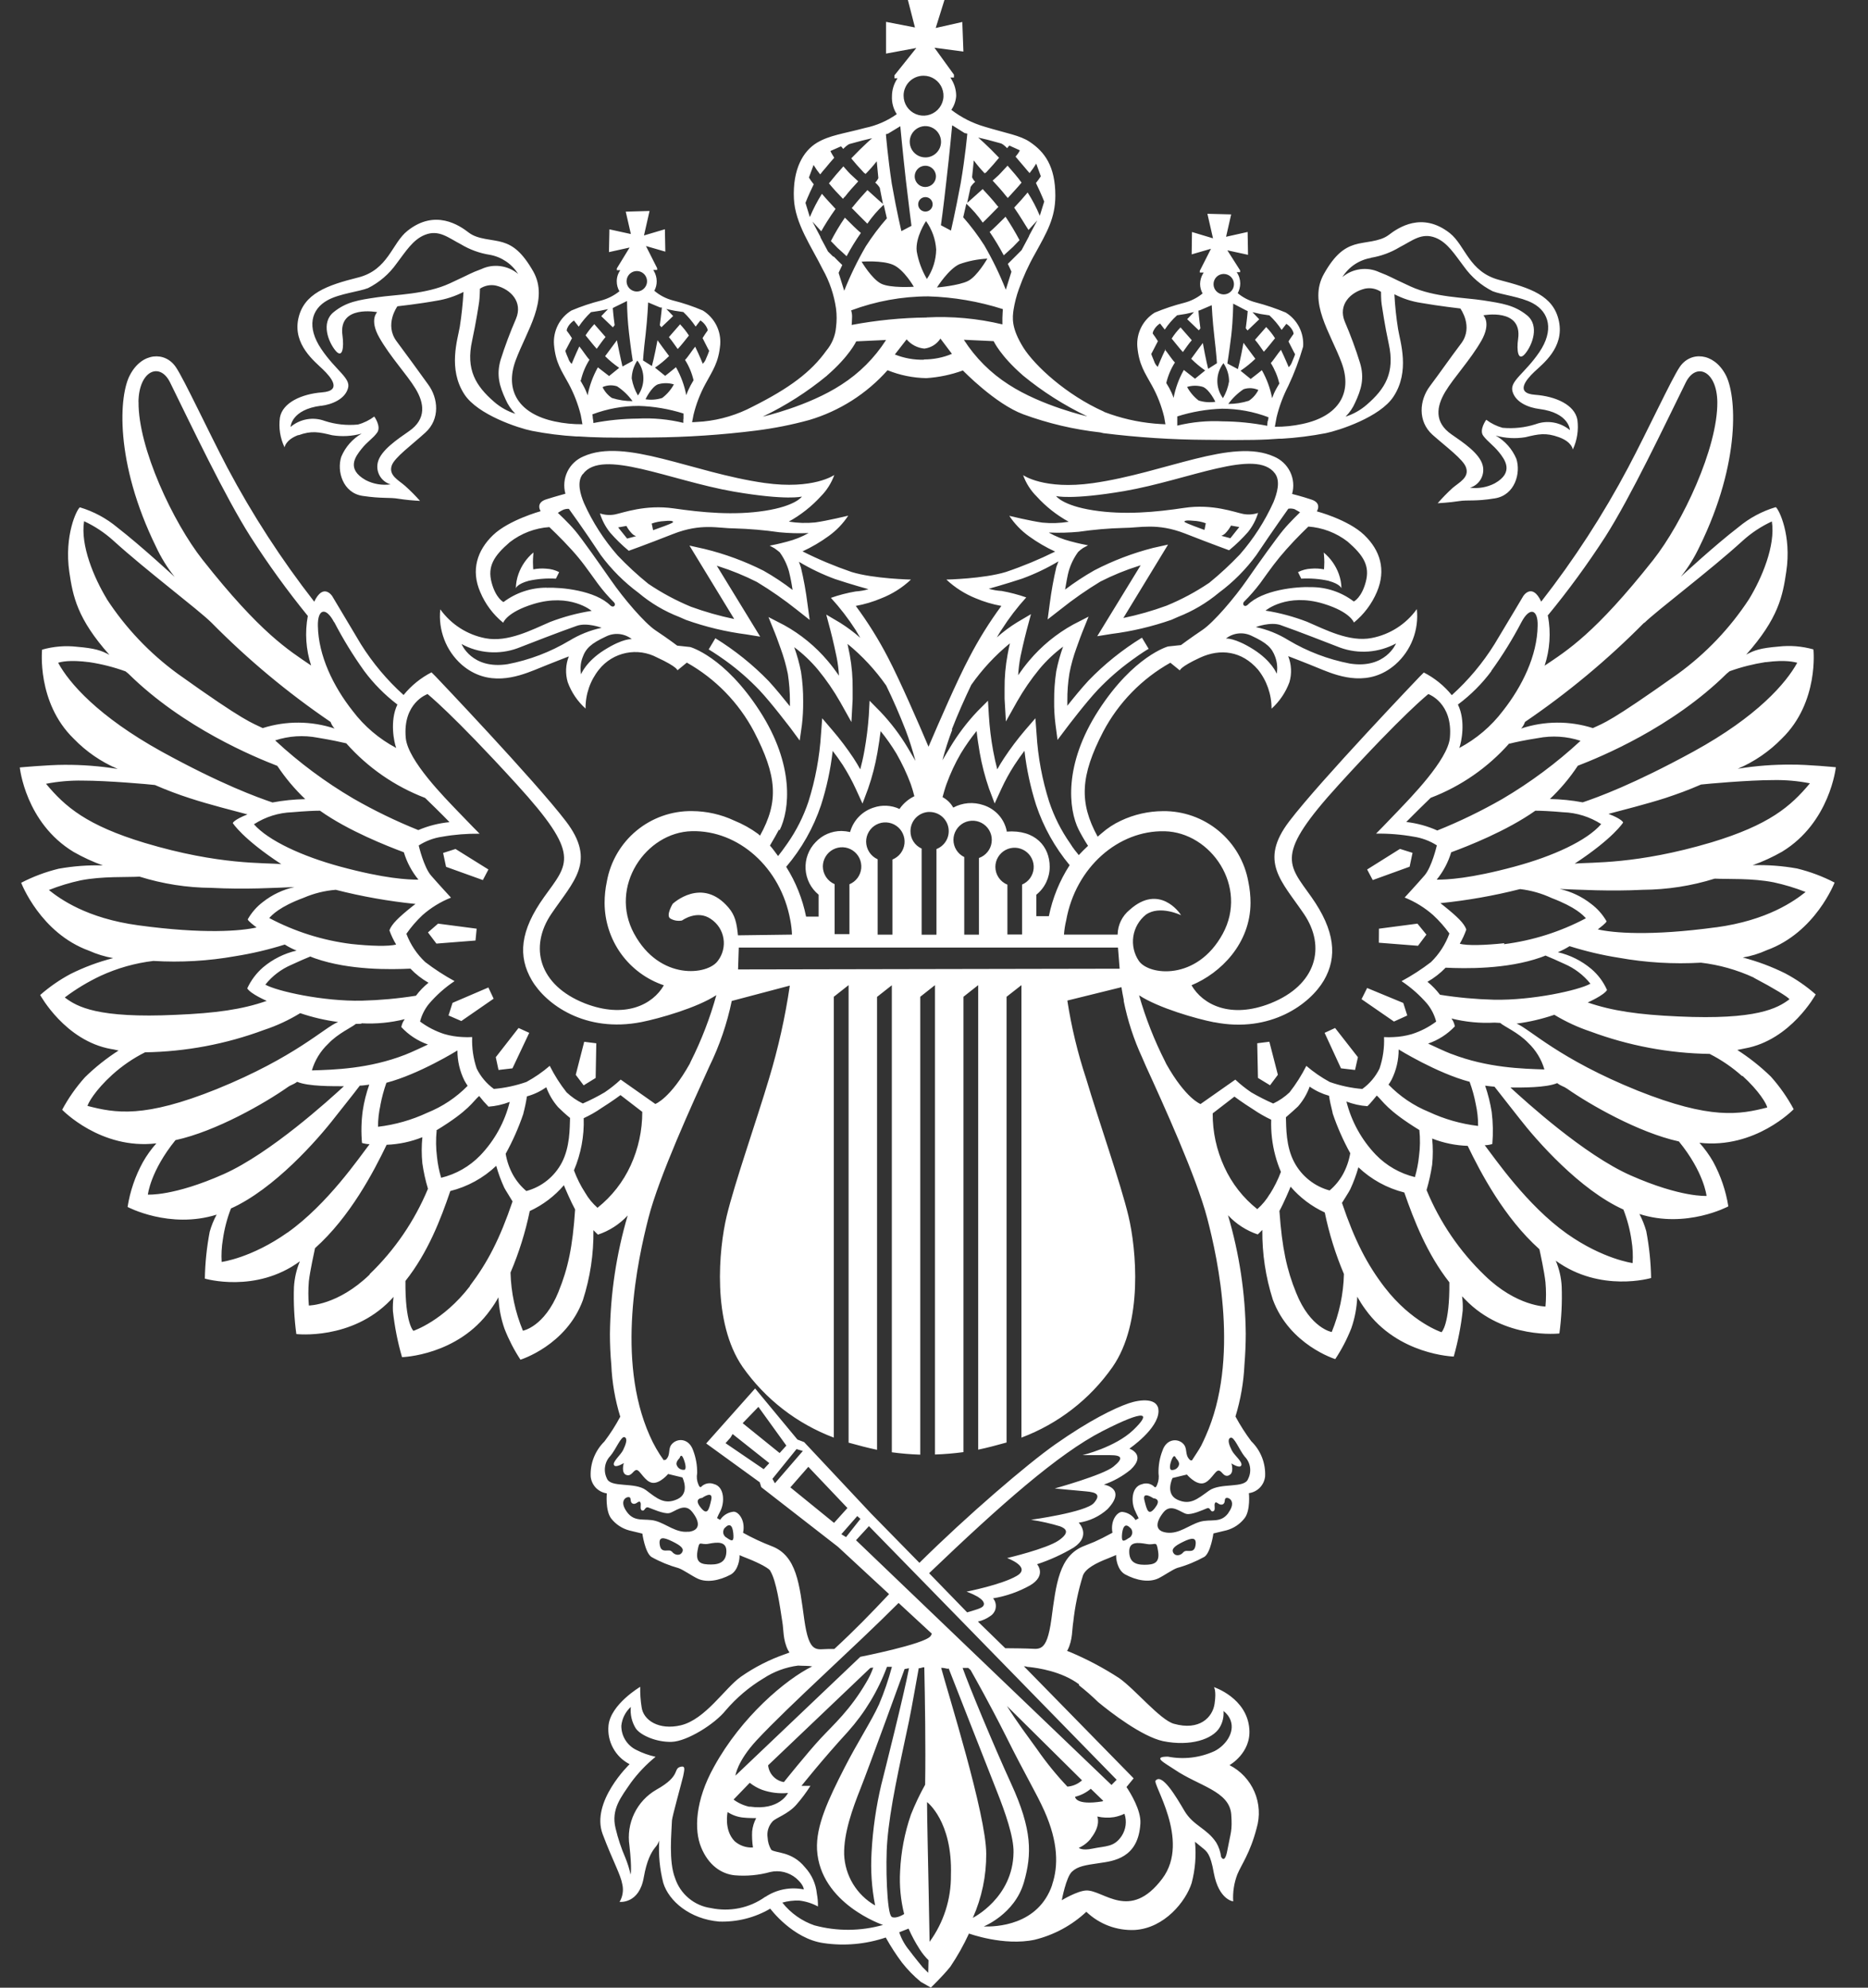 <svg width="47" height="50" viewBox="0 0 47 50" fill="none" xmlns="http://www.w3.org/2000/svg">
<rect x="0" y="0" width="47" height="50" fill="#333333" stroke="none"/>
<g clip-path="url(#clip0_89_1979)">
<path d="M12.894 26.874L13.316 25.981L13.047 25.859L12.474 26.594L12.543 26.915L12.894 26.874ZM14.987 27.116L15.003 26.244L14.699 26.206L14.486 27.037L14.685 27.302L14.987 27.116ZM31.955 27.3L32.152 27.036L31.938 26.205L31.633 26.243L31.651 27.115L31.955 27.3ZM34.094 26.915L34.166 26.594L33.592 25.859L33.328 25.981L33.74 26.874L34.094 26.915ZM35.408 25.545L35.307 25.229L34.398 24.853L34.257 25.134L35.073 25.697L35.408 25.545ZM11.149 21.456L11.223 21.805L12.149 22.138L12.289 21.872L11.461 21.356L11.149 21.456ZM11.993 23.361L11.022 23.234L10.768 23.455L10.98 23.736L11.964 23.659L11.993 23.361ZM11.386 25.227L11.285 25.544L11.607 25.684L12.42 25.122L12.288 24.84L11.386 25.227ZM35.467 21.802L35.54 21.453L35.224 21.354L34.398 21.872L34.539 22.138L35.467 21.802ZM46.157 22.2C45.858 22.045 45.542 21.927 45.215 21.847C44.847 21.781 44.473 21.753 44.099 21.764C44.355 21.673 44.602 21.559 44.837 21.425C46.044 20.692 46.191 19.3 46.191 19.3C46.191 19.3 45.475 19.23 45.074 19.234C44.622 19.23 44.17 19.265 43.724 19.338C44.141 19.16 44.519 18.901 44.835 18.576C45.772 17.663 45.627 16.336 45.627 16.336C45.341 16.255 45.041 16.231 44.746 16.265C44.303 16.302 44.145 16.353 43.936 16.467C44.746 15.554 44.854 14.992 44.943 14.384C45.084 13.464 44.755 12.803 44.679 12.757C44.335 12.859 44.015 13.031 43.74 13.261C43.137 13.724 42.292 14.506 42.292 14.506C42.478 14.274 42.635 14.02 42.761 13.751C43.812 11.61 43.691 9.922 43.413 9.419C43.112 8.863 42.528 8.831 42.259 9.237C42.055 9.54 41.456 10.834 40.967 11.758C40.338 12.945 39.605 14.075 38.778 15.134C38.549 14.646 38.327 14.993 38.327 14.993C38.327 14.993 37.985 15.57 37.603 16.203C37.307 16.679 36.945 17.111 36.528 17.487C36.336 17.25 36.096 17.055 35.824 16.917L35.717 17.024C35.717 17.024 33.211 19.645 32.439 20.659C31.666 21.673 32.245 22.161 32.807 22.989C33.37 23.818 33.125 24.779 31.963 25.24C30.962 25.634 30.261 25.274 29.979 24.784C30.715 24.479 31.46 23.735 31.464 22.712C31.464 22.534 31.445 22.355 31.409 22.18C31.319 21.678 31.054 21.224 30.661 20.899C30.268 20.574 29.773 20.398 29.262 20.404C28.897 20.406 28.536 20.487 28.205 20.643C28.026 20.726 27.861 20.834 27.714 20.964C27.714 20.964 27.674 20.996 27.618 21.047C27.147 20.186 27.181 19.515 27.759 18.401C28.144 17.674 28.73 17.073 29.447 16.671L29.686 16.865C29.686 16.865 29.686 16.778 30.195 16.543C30.704 16.308 31.244 16.373 31.651 16.843C31.874 17.122 31.994 17.47 31.993 17.827C32.194 17.645 32.349 17.416 32.443 17.16C32.506 16.945 32.495 16.715 32.412 16.506C32.412 16.506 32.834 16.665 33.284 16.852C33.706 17.021 34.453 17.29 35.112 16.712C35.306 16.54 35.456 16.324 35.549 16.082C35.642 15.84 35.676 15.58 35.648 15.322C35.377 15.701 34.971 15.961 34.513 16.049C33.951 16.159 33.34 15.835 32.887 15.641C32.549 15.511 32.199 15.416 31.841 15.36C31.841 15.36 32.375 14.906 33.301 15.187C33.982 15.395 34.065 15.66 34.065 15.66C34.318 15.454 34.517 15.189 34.644 14.889C34.879 14.335 34.728 13.842 34.323 13.456C33.918 13.069 33.132 12.863 33.132 12.863C33.132 12.863 33.273 12.654 32.991 12.565C32.752 12.485 32.51 12.425 32.51 12.425C32.562 12.24 32.545 12.042 32.461 11.869C32.377 11.697 32.233 11.56 32.056 11.486C31.004 11.009 29.324 11.893 27.499 12.153C26.265 12.328 25.742 11.952 25.742 11.952C25.815 12.154 25.931 12.338 26.084 12.489C26.315 12.744 26.588 12.959 26.89 13.125C26.67 13.161 26.446 13.168 26.224 13.146C25.927 13.105 25.394 12.976 25.394 12.976C25.527 13.175 25.693 13.348 25.887 13.488C26.094 13.638 26.315 13.768 26.548 13.875C26.147 14.073 25.733 14.245 25.309 14.388C24.746 14.56 23.811 14.579 23.811 14.579C24.026 14.781 24.278 14.941 24.552 15.051C24.758 15.138 24.974 15.202 25.195 15.242C24.891 15.654 24.62 16.09 24.384 16.546C24.085 17.108 23.619 18.186 23.362 18.784C23.109 18.187 22.64 17.111 22.345 16.546C22.109 16.09 21.837 15.654 21.532 15.242C21.752 15.202 21.967 15.138 22.173 15.051C22.45 14.943 22.704 14.783 22.92 14.579C22.92 14.579 21.982 14.56 21.425 14.388C21.003 14.243 20.591 14.071 20.192 13.87C20.423 13.764 20.644 13.634 20.85 13.484C21.044 13.345 21.211 13.171 21.342 12.972C21.342 12.972 20.809 13.101 20.509 13.142C20.289 13.164 20.066 13.157 19.847 13.121C20.148 12.954 20.421 12.739 20.653 12.485C20.804 12.333 20.919 12.149 20.992 11.948C20.992 11.948 20.467 12.323 19.236 12.149C17.408 11.889 15.733 11.005 14.678 11.482C14.501 11.557 14.358 11.693 14.275 11.866C14.192 12.039 14.175 12.236 14.226 12.42C14.226 12.42 13.983 12.485 13.744 12.561C13.463 12.65 13.603 12.859 13.603 12.859C13.603 12.859 12.8 13.081 12.405 13.461C12.009 13.841 11.842 14.34 12.084 14.895C12.21 15.195 12.408 15.46 12.661 15.665C12.661 15.665 12.744 15.401 13.425 15.193C14.35 14.911 14.886 15.366 14.886 15.366C14.527 15.422 14.175 15.517 13.837 15.647C13.386 15.841 12.777 16.165 12.212 16.055C11.755 15.967 11.349 15.706 11.078 15.328C11.05 15.585 11.085 15.845 11.178 16.087C11.27 16.329 11.42 16.545 11.613 16.717C12.277 17.293 13.019 17.024 13.441 16.858C13.897 16.671 14.312 16.512 14.312 16.512C14.23 16.719 14.221 16.947 14.284 17.16C14.377 17.415 14.531 17.643 14.733 17.824C14.729 17.467 14.849 17.119 15.073 16.84C15.243 16.627 15.483 16.481 15.75 16.426C16.017 16.371 16.294 16.412 16.534 16.54C17.045 16.775 17.045 16.862 17.045 16.862L17.281 16.668C17.998 17.071 18.584 17.672 18.969 18.398C19.549 19.517 19.602 20.157 19.122 21.021C19.11 21.012 19.087 20.986 19.076 20.978C18.89 20.841 18.688 20.729 18.474 20.642C18.142 20.486 17.779 20.405 17.412 20.403C16.902 20.396 16.407 20.571 16.014 20.896C15.621 21.221 15.357 21.676 15.268 22.178C15.231 22.353 15.212 22.533 15.212 22.712C15.213 23.17 15.357 23.617 15.624 23.989C15.892 24.361 16.269 24.639 16.703 24.785C16.422 25.276 15.719 25.63 14.716 25.24C13.554 24.781 13.309 23.819 13.872 22.989C14.434 22.159 15.012 21.673 14.239 20.659C13.465 19.645 10.964 17.02 10.964 17.02L10.857 16.913C10.586 17.052 10.347 17.246 10.154 17.483C9.738 17.108 9.377 16.678 9.08 16.204C8.701 15.571 8.358 14.994 8.358 14.994C8.358 14.994 8.137 14.651 7.906 15.135C7.08 14.075 6.348 12.946 5.718 11.759C5.231 10.831 4.632 9.54 4.427 9.239C4.157 8.832 3.574 8.862 3.275 9.424C2.993 9.929 2.877 11.616 3.927 13.757C4.052 14.026 4.209 14.28 4.394 14.512C4.394 14.512 3.55 13.731 2.951 13.267C2.675 13.037 2.355 12.865 2.01 12.762C1.934 12.809 1.611 13.465 1.744 14.389C1.834 14.997 1.94 15.56 2.753 16.473C2.543 16.359 2.384 16.308 1.94 16.27C1.644 16.236 1.345 16.261 1.059 16.342C1.059 16.342 0.919 17.67 1.854 18.581C2.169 18.907 2.546 19.166 2.962 19.343C2.517 19.271 2.066 19.236 1.615 19.239C1.214 19.239 0.498 19.305 0.498 19.305C0.498 19.305 0.639 20.698 1.853 21.431C2.088 21.565 2.334 21.678 2.588 21.77C2.215 21.759 1.842 21.787 1.474 21.853C1.148 21.933 0.832 22.051 0.533 22.206C0.533 22.206 1.014 23.472 2.242 23.916C2.436 24.003 2.639 24.065 2.848 24.101C2.477 24.195 2.118 24.329 1.775 24.5C1.501 24.646 1.245 24.824 1.011 25.029C1.011 25.029 1.637 26.181 2.794 26.388C2.803 26.388 2.896 26.404 2.983 26.426C2.68 26.62 2.397 26.845 2.14 27.096C1.915 27.346 1.722 27.621 1.564 27.916C1.564 27.916 2.533 28.927 3.934 28.761C3.804 28.907 3.69 29.066 3.594 29.236C3.402 29.586 3.272 29.967 3.21 30.361C3.21 30.361 4.269 30.924 5.451 30.554C5.376 30.691 5.318 30.836 5.276 30.986C5.202 31.374 5.161 31.768 5.154 32.163C5.154 32.163 6.435 32.543 7.545 31.728C7.459 31.935 7.409 32.155 7.396 32.378C7.383 32.773 7.403 33.167 7.456 33.558C7.456 33.558 8.846 33.721 9.825 32.706L9.902 32.623C9.887 32.741 9.881 32.861 9.886 32.98C9.929 33.372 10.005 33.76 10.115 34.139C10.115 34.139 11.513 34.103 12.336 32.953C12.412 32.851 12.48 32.744 12.541 32.633C12.553 32.903 12.604 33.171 12.694 33.426C12.8 33.698 12.935 33.959 13.095 34.203C13.095 34.203 14.247 33.848 14.666 32.705C14.849 32.136 14.939 31.542 14.931 30.945C15 31.017 15.045 31.057 15.045 31.057C15.331 30.962 15.588 30.796 15.793 30.575C15.508 31.543 15.357 32.545 15.346 33.554C15.346 33.81 15.357 34.07 15.381 34.333C15.4 34.776 15.476 35.214 15.606 35.637C15.49 35.855 15.357 36.063 15.208 36.26C15.091 36.375 15 36.513 14.94 36.665C14.88 36.817 14.854 36.98 14.862 37.144C14.873 37.249 14.919 37.348 14.992 37.425C15.066 37.501 15.163 37.551 15.268 37.566C15.268 37.566 15.226 37.988 15.374 38.193C15.489 38.342 15.65 38.449 15.831 38.498L16.162 38.578C16.162 38.578 16.228 39.054 16.39 39.165C16.605 39.286 16.834 39.38 17.072 39.446C17.191 39.487 17.409 39.642 17.551 39.709C17.772 39.815 18.087 39.768 18.386 39.608C18.581 39.497 18.616 39.196 18.606 39.12C18.703 39.163 18.719 39.166 18.81 39.203C19.127 39.328 19.373 39.466 19.383 39.521C19.532 39.766 19.62 40.376 19.685 40.805C19.718 40.992 19.696 41.248 19.826 41.508L19.864 41.569L19.762 41.607C19.363 41.745 18.984 41.938 18.637 42.181C18.234 42.469 17.745 43.254 17.128 43.4C16.587 43.528 16.186 43.279 16.143 42.942C16.116 42.773 16.105 42.603 16.108 42.432C16.108 42.432 15.367 42.87 15.311 43.4C15.29 43.597 15.33 43.797 15.425 43.971C15.519 44.145 15.664 44.287 15.841 44.378C15.841 44.378 14.856 45.323 15.164 46.14C15.43 46.843 15.613 47.144 15.659 47.406C15.692 47.555 15.666 47.711 15.589 47.842C15.589 47.842 16.084 47.9 16.198 47.223C16.273 46.801 16.383 46.599 16.48 46.478C16.527 46.426 16.564 46.366 16.587 46.299C16.565 46.657 16.599 47.016 16.688 47.364C16.828 47.822 17.357 48.274 18.094 48.337C18.545 48.352 18.991 48.24 19.38 48.012C19.38 48.012 19.942 48.77 20.723 48.879C21.248 48.956 21.783 48.907 22.286 48.738C22.408 48.957 22.544 49.167 22.694 49.368C22.835 49.548 22.995 49.711 23.171 49.856L23.421 49.997C23.421 49.997 23.716 49.716 23.912 49.471C24.09 49.206 24.247 48.928 24.38 48.638C24.38 48.638 25.259 48.96 26.033 48.794C26.519 48.675 26.967 48.433 27.333 48.091C27.495 48.246 27.687 48.367 27.898 48.446C28.108 48.524 28.332 48.559 28.556 48.548C29.302 48.5 29.838 47.827 29.983 47.367C30.072 47.029 30.101 46.678 30.067 46.33C30.067 46.33 30.116 46.368 30.24 46.471C30.364 46.573 30.454 46.621 30.541 47.118C30.668 47.793 31.028 47.829 31.028 47.829C31.014 47.598 31.049 47.367 31.132 47.15C31.236 46.9 31.454 46.616 31.617 45.99C31.707 45.687 31.688 45.362 31.563 45.072C31.438 44.782 31.216 44.545 30.935 44.402C30.935 44.402 31.481 44.098 31.434 43.494C31.377 42.711 30.543 42.439 30.543 42.439C30.543 42.439 30.61 42.525 30.559 42.861C30.509 43.198 30.182 43.544 29.534 43.361C29.188 43.262 28.565 42.5 28.161 42.214C27.772 41.961 27.362 41.743 26.935 41.562C26.906 41.549 26.877 41.538 26.847 41.528L26.863 41.504C26.992 41.247 26.971 40.991 27.004 40.801C27.047 40.403 27.129 40.011 27.248 39.629C27.317 39.455 27.569 39.321 27.884 39.199C27.974 39.162 27.984 39.159 28.084 39.116C28.074 39.192 28.11 39.494 28.309 39.604C28.606 39.764 28.916 39.81 29.142 39.705C29.282 39.638 29.5 39.483 29.618 39.442C29.858 39.376 30.088 39.281 30.305 39.161C30.464 39.051 30.53 38.574 30.53 38.574L30.862 38.494C31.043 38.444 31.203 38.336 31.317 38.187C31.467 37.989 31.423 37.56 31.423 37.56C31.529 37.546 31.626 37.496 31.7 37.42C31.774 37.343 31.82 37.244 31.831 37.138C31.839 36.975 31.812 36.811 31.752 36.659C31.692 36.507 31.601 36.369 31.483 36.255C31.335 36.058 31.202 35.849 31.085 35.632C31.215 35.208 31.291 34.77 31.311 34.328C31.332 34.065 31.344 33.804 31.344 33.548C31.334 32.539 31.183 31.537 30.897 30.569C31.102 30.79 31.36 30.956 31.645 31.052C31.645 31.052 31.692 31.01 31.761 30.939C31.755 31.533 31.844 32.125 32.025 32.691C32.447 33.835 33.596 34.188 33.596 34.188C33.758 33.944 33.893 33.684 34 33.412C34.089 33.157 34.139 32.889 34.149 32.619C34.211 32.729 34.279 32.836 34.354 32.938C35.177 34.087 36.577 34.124 36.577 34.124C36.684 33.744 36.76 33.357 36.803 32.965C36.808 32.845 36.803 32.726 36.786 32.608L36.867 32.691C37.851 33.707 39.235 33.543 39.235 33.543C39.288 33.152 39.307 32.757 39.293 32.363C39.282 32.139 39.231 31.919 39.144 31.713C40.269 32.527 41.543 32.148 41.543 32.148C41.536 31.752 41.495 31.358 41.421 30.97C41.379 30.821 41.321 30.676 41.249 30.538C42.427 30.915 43.486 30.346 43.486 30.346C43.423 29.951 43.293 29.571 43.102 29.22C43.005 29.051 42.889 28.892 42.759 28.746C44.165 28.908 45.13 27.902 45.13 27.902C44.972 27.607 44.779 27.332 44.556 27.082C44.298 26.831 44.015 26.607 43.712 26.412C43.801 26.392 43.894 26.375 43.902 26.373C45.056 26.167 45.684 25.015 45.684 25.015C45.451 24.809 45.194 24.632 44.919 24.486C44.577 24.316 44.219 24.182 43.849 24.086C44.057 24.052 44.26 23.989 44.452 23.902C45.681 23.458 46.163 22.192 46.163 22.192M44.615 19.623C44.925 19.617 45.235 19.644 45.539 19.704C45.054 20.287 44.514 20.75 43.06 21.19C41.165 21.753 40.037 21.683 39.62 21.725C40.595 21.085 40.839 20.691 40.839 20.691C40.839 20.691 40.823 20.607 40.47 20.473C40.796 20.386 41.435 20.225 41.912 20.071C42.238 19.961 42.442 19.889 42.799 19.735C42.94 19.718 43.998 19.623 44.615 19.623ZM33.53 28.005C33.647 28.352 33.796 28.689 33.973 29.009C33.941 29.196 33.879 29.376 33.788 29.541C33.702 29.695 33.589 29.832 33.454 29.946C33.264 29.895 33.087 29.805 32.933 29.681C32.779 29.558 32.653 29.405 32.561 29.23C32.354 28.836 32.363 28.374 32.354 28.105C32.462 28.012 32.578 27.908 32.657 27.834C32.786 27.687 32.886 27.518 32.952 27.334C33.1 27.438 33.265 27.515 33.439 27.564C33.454 27.669 33.486 27.821 33.53 27.994C33.53 27.998 33.53 28.001 33.53 28.005ZM33.87 27.707C34.042 27.773 34.222 27.814 34.405 27.826C34.474 27.766 34.6 27.603 34.641 27.558C34.797 27.698 34.885 27.918 35.712 28.426C35.735 28.645 35.732 28.866 35.703 29.084C35.685 29.262 35.65 29.438 35.6 29.61C35.226 29.519 34.884 29.324 34.616 29.047C34.256 28.671 34.001 28.207 33.875 27.701M34.932 27.289C34.962 27.248 34.989 27.205 35.013 27.16C35.131 26.924 35.192 26.663 35.191 26.399C35.191 26.399 36.152 26.995 36.976 27.212C37.043 27.395 37.095 27.583 37.131 27.774C37.171 27.954 37.191 28.139 37.19 28.323C36.761 28.272 36.343 28.153 35.951 27.97C35.568 27.814 35.222 27.579 34.934 27.282M36.508 26.509C36.347 26.447 36.049 26.305 35.931 26.251C36.188 26.164 36.419 26.015 36.605 25.818C36.592 25.746 36.563 25.678 36.519 25.62C36.874 25.709 37.241 25.744 37.606 25.724L37.747 25.732C37.833 25.815 38.203 25.973 38.45 26.233C38.643 26.416 38.784 26.647 38.858 26.902C38.303 26.884 37.425 26.863 36.512 26.509M37.591 25.148C37.135 25.136 36.681 25.095 36.231 25.023C36.139 24.902 36.033 24.792 35.916 24.697C36.084 24.601 36.238 24.482 36.373 24.342C36.852 24.365 37.903 24.387 38.764 24.084C38.805 24.068 38.846 24.055 38.886 24.037C39.006 24.086 39.168 24.157 39.358 24.245C39.615 24.355 39.841 24.526 40.016 24.745C39.726 24.909 38.561 25.167 37.584 25.148M37.854 23.726C37.381 23.777 36.91 23.793 36.729 23.739C36.795 23.626 36.85 23.507 36.893 23.383C36.843 23.227 36.66 23.053 36.319 22.78L36.242 22.719C36.918 22.65 37.588 22.532 38.246 22.365C38.521 22.397 38.789 22.473 39.04 22.59C39.649 22.822 39.83 23.02 39.902 23.099C39.258 23.44 38.558 23.661 37.836 23.752M38.117 21.797C36.978 22.106 36.402 22.128 36.148 22.128C36.313 21.925 36.437 21.691 36.513 21.439C36.92 21.29 37.911 20.902 38.63 20.393C38.771 20.393 39 20.403 39.334 20.432C39.672 20.444 40.002 20.547 40.287 20.73C39.923 21.152 39.069 21.539 38.123 21.795M44.43 16.657C44.942 16.589 45.151 16.657 45.22 16.671C44.939 17.182 44.22 18.02 42.614 18.902C41.097 19.732 40.199 20.055 39.822 20.183C39.549 20.132 39.273 20.104 38.996 20.099C39.261 19.848 39.498 19.567 39.699 19.262C40.262 19.045 42.064 18.308 43.445 16.945C43.463 16.928 43.5 16.902 43.518 16.885C43.812 16.779 44.115 16.703 44.424 16.655M38.938 15.488C39.46 14.855 39.944 14.192 40.39 13.503C41.038 12.486 41.874 10.717 42.414 9.623C42.671 9.102 43.199 9.323 43.209 10.114C43.219 11.268 42.334 13.149 41.595 14.086C40.127 15.942 39.434 16.36 38.864 16.745C38.996 16.343 39.025 15.914 38.948 15.498M41.37 15.671C41.702 15.346 43.017 14.36 43.843 13.606C44.063 13.406 44.312 13.241 44.581 13.117C44.677 13.727 44.323 14.553 44.008 15.069C43.531 15.799 42.924 16.437 42.218 16.95C40.495 18.173 40.36 18.182 40.078 18.315C39.49 18.128 38.858 18.132 38.273 18.326C38.316 18.278 38.349 18.222 38.37 18.16C39.448 17.427 40.453 16.59 41.37 15.662M37.52 16.879C37.803 16.489 38.056 16.079 38.279 15.653C38.491 15.25 38.701 15.331 38.688 15.745C38.677 16.489 38.303 17.262 37.813 17.883C37.52 18.27 37.146 18.587 36.717 18.815C36.769 18.674 36.885 18.135 36.682 17.723C37.003 17.484 37.288 17.2 37.526 16.879M37.976 18.708C38.117 18.672 38.343 18.622 38.695 18.567C39.052 18.498 39.421 18.521 39.767 18.635C39.165 19.192 38.505 19.683 37.798 20.099C37.272 20.4 36.726 20.665 36.163 20.891C35.916 20.78 35.652 20.708 35.383 20.677C35.383 20.677 35.598 20.455 35.997 20.069C36.759 19.779 37.438 19.307 37.978 18.696M30.551 25.714C31.972 25.995 32.965 25.251 33.309 24.663C33.654 24.075 33.59 23.406 32.997 22.566C32.403 21.726 32.059 21.522 33.688 19.735C35.316 17.947 35.938 17.459 35.938 17.459C35.938 17.459 36.56 17.678 36.48 18.559C36.429 19.121 35.465 20.092 35.176 20.398C34.886 20.705 34.622 20.97 34.622 20.97C34.936 20.965 35.25 20.99 35.56 21.045C35.77 21.076 35.972 21.15 36.152 21.265C36.152 21.265 36.027 21.809 35.84 22.024C35.653 22.24 35.342 22.577 35.342 22.577C35.605 22.683 35.848 22.833 36.06 23.02C36.211 23.16 36.348 23.315 36.468 23.482C36.37 23.753 36.211 24 36.004 24.202C35.771 24.381 35.523 24.542 35.264 24.681C35.506 24.842 35.724 25.035 35.913 25.255C36.017 25.386 36.093 25.537 36.135 25.698C35.951 25.836 35.745 25.942 35.526 26.012C35.375 26.056 35.22 26.082 35.063 26.088C34.983 26.093 34.903 26.093 34.823 26.088C34.834 26.357 34.796 26.626 34.709 26.881C34.609 27.085 34.46 27.261 34.276 27.393C33.997 27.37 33.722 27.311 33.458 27.218C33.248 27.104 33.05 26.968 32.868 26.812C32.749 27.048 32.608 27.271 32.446 27.478C32.325 27.593 32.186 27.688 32.035 27.759C31.845 27.676 31.661 27.582 31.482 27.478C31.34 27.382 31.206 27.275 31.081 27.158L30.206 27.772C30.206 27.772 29.836 27.638 29.343 26.762L29.317 26.707C29.045 26.173 28.825 25.614 28.66 25.037C29.146 25.355 30.099 25.628 30.545 25.715M29.303 20.91C30.468 20.937 31.413 22.304 30.763 23.493C30.113 24.681 28.904 24.538 28.654 24.171C28.532 23.991 28.483 23.771 28.515 23.556C28.548 23.341 28.66 23.147 28.829 23.01C29.18 22.759 29.718 23.023 29.718 23.023L29.689 22.982C29.689 22.982 29.172 22.214 28.423 22.887C28.33 22.962 28.255 23.057 28.202 23.165C28.15 23.272 28.122 23.39 28.12 23.51H26.77C26.779 23.389 26.797 23.27 26.826 23.152C27.065 21.813 28.142 20.884 29.299 20.91M21.792 21.171C21.792 21.083 21.816 20.997 21.862 20.921C21.907 20.846 21.972 20.784 22.05 20.743C22.128 20.702 22.215 20.683 22.303 20.688C22.39 20.693 22.475 20.721 22.548 20.771C22.621 20.82 22.679 20.889 22.715 20.968C22.752 21.048 22.767 21.136 22.757 21.224C22.747 21.311 22.714 21.394 22.661 21.464C22.608 21.534 22.536 21.588 22.455 21.621V23.511H22.082V21.615C21.996 21.577 21.924 21.515 21.872 21.436C21.821 21.357 21.793 21.266 21.792 21.172M22.636 20.351C22.428 20.253 22.19 20.241 21.974 20.317C21.833 20.363 21.706 20.443 21.604 20.55C21.502 20.657 21.428 20.788 21.389 20.93C21.317 20.914 21.245 20.905 21.172 20.903C21.05 20.903 20.929 20.928 20.817 20.976C20.705 21.024 20.604 21.096 20.521 21.185C20.434 21.274 20.367 21.38 20.324 21.497C20.28 21.613 20.262 21.738 20.269 21.862C20.276 21.986 20.309 22.107 20.365 22.218C20.422 22.329 20.5 22.427 20.597 22.506V23.058H20.282C20.192 22.613 20.023 22.189 19.781 21.805C20.169 21.349 20.467 20.823 20.657 20.255C20.8 19.81 20.898 19.353 20.951 18.889C21.033 18.993 21.123 19.12 21.206 19.246C21.329 19.441 21.44 19.643 21.536 19.853L21.701 20.214L21.841 19.841C21.944 19.546 22.022 19.242 22.076 18.934C22.113 18.727 22.138 18.542 22.157 18.391C22.302 18.569 22.434 18.757 22.553 18.954C22.695 19.201 22.817 19.459 22.916 19.726C22.946 19.808 22.982 19.934 23.006 20.029C22.86 20.099 22.734 20.205 22.64 20.338M20.703 21.798C20.703 21.71 20.727 21.624 20.772 21.549C20.817 21.473 20.881 21.412 20.959 21.37C21.036 21.329 21.123 21.309 21.21 21.313C21.298 21.317 21.383 21.345 21.456 21.394C21.529 21.443 21.587 21.51 21.625 21.59C21.662 21.669 21.677 21.757 21.669 21.844C21.66 21.931 21.628 22.015 21.576 22.085C21.523 22.156 21.453 22.21 21.372 22.244V23.498H21V22.241C20.913 22.204 20.838 22.142 20.785 22.063C20.733 21.984 20.704 21.892 20.703 21.797M28.129 23.836L28.171 24.368L18.57 24.386L18.588 23.836H28.129ZM25.331 20.909C25.301 20.757 25.231 20.616 25.128 20.501C25.024 20.386 24.892 20.3 24.745 20.253C24.62 20.21 24.489 20.194 24.358 20.204C24.227 20.215 24.099 20.253 23.984 20.315C23.922 20.203 23.828 20.112 23.715 20.052C23.74 19.959 23.781 19.815 23.815 19.723C23.912 19.455 24.032 19.197 24.176 18.951C24.295 18.755 24.427 18.567 24.572 18.388C24.587 18.539 24.615 18.725 24.65 18.931C24.704 19.24 24.783 19.543 24.885 19.839L25.026 20.211L25.192 19.85C25.288 19.64 25.399 19.438 25.524 19.244C25.607 19.117 25.695 18.992 25.776 18.886C25.83 19.35 25.928 19.807 26.07 20.252C26.255 20.804 26.541 21.316 26.913 21.763C26.66 22.154 26.483 22.589 26.39 23.046H26.075V22.506C26.181 22.421 26.266 22.314 26.324 22.192C26.382 22.07 26.412 21.937 26.411 21.802C26.411 21.303 26.057 20.863 25.326 20.919M25.044 21.806C25.044 21.719 25.068 21.634 25.113 21.559C25.158 21.485 25.222 21.423 25.299 21.382C25.375 21.341 25.462 21.321 25.549 21.325C25.636 21.329 25.72 21.357 25.793 21.405C25.865 21.453 25.924 21.52 25.961 21.598C25.999 21.677 26.015 21.764 26.007 21.851C25.999 21.937 25.968 22.02 25.917 22.091C25.866 22.161 25.797 22.217 25.716 22.251V23.508H25.347V22.254C25.258 22.218 25.181 22.156 25.127 22.076C25.073 21.997 25.044 21.903 25.044 21.806ZM23.989 21.127C23.989 21.038 24.014 20.952 24.06 20.876C24.106 20.8 24.172 20.739 24.25 20.698C24.329 20.658 24.418 20.64 24.506 20.646C24.594 20.652 24.679 20.683 24.751 20.734C24.823 20.785 24.88 20.855 24.915 20.937C24.95 21.018 24.962 21.107 24.949 21.195C24.937 21.283 24.901 21.365 24.844 21.434C24.788 21.502 24.714 21.554 24.631 21.583V23.511H24.261V21.559C24.179 21.52 24.111 21.458 24.063 21.382C24.015 21.306 23.989 21.217 23.989 21.127ZM32.123 16.947C32.123 16.947 32.002 16.629 31.533 16.333C31.063 16.038 30.846 16.062 30.846 16.062C30.936 15.991 31.045 15.947 31.159 15.935C31.273 15.923 31.388 15.944 31.491 15.994C31.869 16.17 32.004 16.293 32.088 16.533C32.135 16.666 32.148 16.808 32.123 16.947ZM32.233 15.729C32.637 15.869 33.422 16.177 33.718 16.291C33.947 16.374 34.191 16.407 34.433 16.389C34.675 16.37 34.911 16.301 35.125 16.186C35.125 16.186 34.861 16.834 33.963 16.692C33.417 16.587 32.894 16.388 32.416 16.103C32.164 15.947 31.887 15.835 31.597 15.774C31.597 15.774 31.965 15.633 32.228 15.726M32.91 13.245C33.273 13.27 33.62 13.402 33.907 13.624C34.309 13.972 34.47 14.235 34.364 14.636C34.259 15.037 34.063 15.131 34.063 15.131C33.755 14.896 33.379 14.769 32.991 14.769C32.623 14.754 31.769 14.835 31.388 15.218C31.309 15.287 31.247 15.2 31.299 15.138C31.446 14.992 31.583 14.836 31.707 14.671C31.988 14.281 32.109 14.108 32.367 13.817C32.624 13.526 32.922 13.243 32.922 13.243M26.403 13.396C26.649 13.407 26.896 13.4 27.141 13.377C27.514 13.323 27.89 13.29 28.267 13.28C28.676 13.28 29.111 13.146 29.814 13.42C30.517 13.695 30.925 13.842 30.925 13.842C31.095 13.703 31.253 13.55 31.399 13.385C31.514 13.242 31.601 13.078 31.654 12.903C31.532 12.944 31.402 12.952 31.277 12.928C31.074 12.889 30.507 12.668 29.794 12.776C29.081 12.884 28.284 12.958 27.507 12.837C26.731 12.716 26.572 12.478 26.572 12.478C26.572 12.478 26.943 12.581 28.282 12.354C29.912 12.073 31.607 11.263 32.08 11.911C32.221 12.105 32.133 12.406 32.041 12.633C31.825 13.11 31.541 13.552 31.197 13.946C30.955 14.2 30.698 14.439 30.426 14.66C30.088 14.888 29.727 15.082 29.35 15.236C28.996 15.366 28.633 15.469 28.264 15.546L29.389 13.699L29.012 13.783C28.499 13.914 28.003 14.103 27.534 14.347C27.278 14.492 27.032 14.654 26.798 14.831C26.829 14.65 26.863 14.456 26.891 14.363C26.941 14.191 27.021 14.029 27.126 13.885C27.164 13.848 27.206 13.815 27.25 13.785L27.376 13.717C27.307 13.704 27.153 13.676 26.933 13.616C26.745 13.568 26.564 13.495 26.395 13.401M30.025 13.1C30.132 13.104 30.238 13.125 30.338 13.162L30.306 13.329C30.306 13.329 30.288 13.329 30.033 13.23C29.779 13.132 29.803 13.126 29.803 13.126C29.803 13.126 29.772 13.073 30.026 13.1M30.73 13.478C30.768 13.464 30.803 13.442 30.832 13.413C30.888 13.356 30.935 13.291 30.973 13.221L31.181 13.257L30.957 13.539L30.73 13.478ZM23.946 18.355C24.102 17.954 24.268 17.584 24.437 17.229C24.712 16.838 25.039 16.485 25.41 16.183C25.392 16.269 25.369 16.36 25.352 16.464C25.299 16.748 25.273 17.037 25.276 17.326C25.276 17.477 25.276 17.575 25.276 17.577L25.309 18.149L25.59 17.647C25.754 17.359 25.942 17.085 26.153 16.828C26.328 16.618 26.528 16.43 26.748 16.266C26.675 16.468 26.618 16.675 26.576 16.886C26.539 17.131 26.521 17.379 26.523 17.627C26.52 17.825 26.532 18.022 26.556 18.218L26.608 18.613L26.849 18.293C26.849 18.293 27.312 17.68 27.627 17.346C27.888 17.073 28.173 16.825 28.479 16.604C28.722 16.426 28.893 16.322 28.901 16.322L28.732 16.041C28.24 16.343 27.788 16.706 27.387 17.121C27.219 17.302 27.012 17.554 26.855 17.753C26.855 17.715 26.855 17.672 26.855 17.629C26.853 17.398 26.87 17.168 26.907 16.94C26.948 16.723 27.008 16.51 27.084 16.302C27.158 16.089 27.224 15.921 27.224 15.921L27.389 15.511L26.997 15.713C26.579 15.944 26.206 16.25 25.898 16.615C25.797 16.734 25.7 16.864 25.617 16.985C25.627 16.83 25.646 16.677 25.674 16.525C25.755 16.138 25.836 15.838 25.836 15.835L25.94 15.449L25.594 15.653C25.413 15.764 25.241 15.892 25.082 16.034C25.123 15.966 25.162 15.893 25.204 15.835C25.386 15.549 25.593 15.279 25.821 15.028C25.62 14.958 25.414 14.904 25.204 14.866C25.094 14.86 24.984 14.841 24.878 14.81C24.878 14.81 25.309 14.691 25.722 14.554C26.038 14.438 26.342 14.293 26.631 14.121C26.613 14.165 26.597 14.214 26.579 14.261C26.508 14.564 26.453 14.87 26.413 15.179L26.359 15.582L26.68 15.332C27 15.076 27.337 14.841 27.687 14.629C27.997 14.471 28.32 14.339 28.652 14.235L28.7 14.219L27.607 16.004L27.961 15.947C28.477 15.882 28.984 15.762 29.475 15.591L29.64 15.518C30.013 15.372 30.36 15.167 30.668 14.91C31.029 14.643 31.348 14.322 31.613 13.959C32.035 13.328 32.415 12.797 32.415 12.797C32.466 12.789 32.519 12.792 32.569 12.807C32.623 12.835 32.71 12.887 32.71 12.887C32.71 12.887 32.454 13.132 32.288 13.332C32.122 13.531 31.679 14.15 31.382 14.578C31.061 15.042 30.538 15.653 30.257 15.844C29.938 16.059 29.714 16.227 29.714 16.227L29.388 16.262C29.388 16.262 28.53 16.495 27.642 17.865C26.755 19.235 26.885 20.36 27.14 20.87C27.186 20.962 27.292 21.151 27.376 21.277C27.296 21.349 27.22 21.428 27.143 21.51C27.082 21.435 27.002 21.341 26.926 21.216C26.699 20.893 26.521 20.539 26.397 20.165C26.222 19.614 26.115 19.043 26.081 18.466L26.051 18.068L25.791 18.369C25.601 18.592 25.424 18.827 25.262 19.072C25.199 19.166 25.141 19.263 25.092 19.353C25.057 19.223 25.022 19.064 24.988 18.884C24.934 18.59 24.898 18.293 24.88 17.995L24.858 17.627L24.597 17.888C24.334 18.165 24.103 18.47 23.906 18.798C23.842 18.909 23.774 19.019 23.712 19.124C23.781 18.863 23.864 18.606 23.96 18.353M23.383 20.425C23.496 20.424 23.606 20.462 23.694 20.534C23.781 20.606 23.841 20.706 23.862 20.817C23.883 20.928 23.865 21.043 23.81 21.142C23.755 21.241 23.667 21.317 23.562 21.358V23.513H23.189V21.346C23.105 21.308 23.033 21.247 22.983 21.169C22.933 21.091 22.907 21 22.908 20.908C22.908 20.78 22.958 20.657 23.048 20.566C23.139 20.476 23.261 20.424 23.389 20.424M14.668 11.924C15.145 11.275 16.84 12.083 18.466 12.367C19.805 12.595 20.177 12.491 20.177 12.491C20.177 12.491 20.024 12.728 19.244 12.849C18.463 12.97 17.667 12.892 16.952 12.789C16.238 12.686 15.674 12.901 15.472 12.941C15.347 12.965 15.217 12.956 15.095 12.915C15.149 13.091 15.236 13.255 15.351 13.398C15.495 13.563 15.652 13.716 15.82 13.855C15.82 13.855 16.219 13.714 16.934 13.433C17.648 13.152 18.075 13.292 18.481 13.292C18.858 13.303 19.233 13.335 19.606 13.389C19.852 13.413 20.099 13.42 20.345 13.409C20.176 13.504 19.995 13.576 19.808 13.624C19.585 13.685 19.432 13.713 19.366 13.726L19.488 13.793C19.536 13.827 19.591 13.869 19.618 13.893C19.723 14.037 19.801 14.199 19.85 14.371C19.889 14.526 19.919 14.682 19.942 14.84C19.71 14.662 19.466 14.5 19.211 14.356C18.739 14.118 18.241 13.934 17.727 13.809L17.347 13.724L18.473 15.571C18.103 15.495 17.739 15.391 17.384 15.262C17.008 15.106 16.648 14.913 16.311 14.685C16.038 14.464 15.78 14.226 15.539 13.972C15.194 13.578 14.909 13.135 14.695 12.658C14.6 12.432 14.513 12.132 14.654 11.936M16.931 13.135C16.931 13.135 16.959 13.146 16.703 13.239C16.447 13.332 16.432 13.337 16.432 13.337C16.432 13.337 16.401 13.176 16.397 13.17C16.498 13.134 16.604 13.113 16.712 13.108C16.966 13.081 16.933 13.135 16.933 13.135M16.008 13.486L15.779 13.548L15.553 13.267L15.761 13.23C15.799 13.301 15.846 13.366 15.902 13.423C15.931 13.453 15.966 13.475 16.006 13.488M13.755 14.783C13.363 14.782 12.981 14.909 12.668 15.145C12.668 15.145 12.474 15.052 12.368 14.65C12.263 14.247 12.423 13.986 12.827 13.638C13.114 13.416 13.46 13.284 13.822 13.259C13.822 13.259 14.121 13.54 14.385 13.832C14.65 14.125 14.761 14.297 15.045 14.686C15.168 14.852 15.303 15.008 15.45 15.153C15.508 15.215 15.441 15.302 15.36 15.233C14.979 14.851 14.125 14.771 13.759 14.785M14.322 16.118C13.844 16.403 13.321 16.602 12.775 16.707C11.872 16.848 11.613 16.201 11.613 16.201C11.826 16.317 12.062 16.387 12.305 16.405C12.547 16.423 12.791 16.39 13.019 16.307C13.32 16.189 14.105 15.885 14.51 15.744C14.768 15.651 15.138 15.792 15.138 15.792C14.848 15.854 14.571 15.965 14.319 16.121M15.208 16.349C14.738 16.644 14.62 16.962 14.62 16.962C14.595 16.824 14.606 16.681 14.654 16.549C14.737 16.308 14.872 16.186 15.25 16.01C15.353 15.959 15.469 15.938 15.583 15.95C15.697 15.962 15.806 16.006 15.896 16.077C15.896 16.077 15.681 16.052 15.209 16.349M19.616 20.884C19.869 20.375 19.999 19.249 19.111 17.879C18.224 16.509 17.366 16.276 17.366 16.276L17.039 16.241C17.039 16.241 16.819 16.073 16.495 15.858C16.214 15.669 15.693 15.059 15.37 14.592C15.074 14.17 14.64 13.548 14.468 13.346C14.297 13.143 14.036 12.901 14.036 12.901C14.036 12.901 14.117 12.848 14.177 12.821C14.22 12.805 14.267 12.798 14.313 12.8C14.313 12.8 14.7 13.332 15.115 13.962C15.383 14.325 15.704 14.645 16.066 14.913C16.372 15.171 16.718 15.376 17.091 15.52L17.26 15.594C17.751 15.769 18.259 15.891 18.775 15.958L19.127 16.015L18.035 14.231L18.082 14.246C18.413 14.351 18.735 14.483 19.045 14.64C19.396 14.852 19.733 15.087 20.054 15.343L20.372 15.594L20.317 15.19C20.278 14.881 20.223 14.575 20.151 14.273C20.135 14.222 20.118 14.174 20.102 14.132C20.389 14.304 20.693 14.449 21.007 14.565C21.429 14.706 21.851 14.821 21.851 14.821C21.746 14.853 21.637 14.871 21.528 14.878C21.316 14.914 21.108 14.968 20.906 15.039C21.136 15.29 21.344 15.56 21.528 15.847C21.566 15.911 21.605 15.979 21.645 16.045C21.486 15.904 21.315 15.777 21.135 15.664L20.789 15.46L20.892 15.847C20.892 15.847 20.972 16.149 21.051 16.536C21.081 16.688 21.101 16.841 21.109 16.996C21.021 16.868 20.927 16.744 20.827 16.626C20.519 16.261 20.146 15.955 19.727 15.724L19.335 15.522L19.501 15.932C19.501 15.932 19.568 16.1 19.642 16.314C19.718 16.522 19.779 16.736 19.823 16.954C19.858 17.182 19.875 17.412 19.875 17.643C19.875 17.686 19.875 17.73 19.875 17.767C19.715 17.568 19.512 17.318 19.343 17.135C18.942 16.721 18.49 16.358 17.999 16.055L17.831 16.336C17.831 16.336 18.006 16.44 18.253 16.617C18.56 16.838 18.845 17.087 19.106 17.36C19.419 17.692 19.881 18.307 19.884 18.307L20.121 18.628L20.177 18.232C20.2 18.036 20.21 17.839 20.208 17.642C20.21 17.393 20.192 17.145 20.154 16.9C20.113 16.689 20.056 16.482 19.983 16.28C20.203 16.444 20.402 16.633 20.578 16.843C20.789 17.099 20.977 17.373 21.141 17.661L21.422 18.163L21.453 17.591C21.453 17.591 21.453 17.49 21.453 17.34C21.457 17.052 21.433 16.763 21.381 16.478C21.36 16.381 21.341 16.29 21.324 16.197C21.695 16.499 22.022 16.852 22.297 17.244C22.466 17.592 22.629 17.962 22.787 18.369C22.877 18.602 22.962 18.878 23.034 19.14L22.841 18.813C22.646 18.485 22.414 18.18 22.151 17.903L21.879 17.627L21.86 17.995C21.839 18.293 21.802 18.59 21.749 18.884C21.718 19.064 21.678 19.223 21.645 19.353C21.597 19.265 21.538 19.168 21.476 19.072C21.313 18.827 21.136 18.592 20.944 18.369L20.687 18.068L20.657 18.466C20.621 19.043 20.515 19.614 20.341 20.165C20.216 20.539 20.038 20.893 19.812 21.216C19.72 21.349 19.64 21.456 19.577 21.534C19.509 21.444 19.436 21.339 19.372 21.27C19.454 21.13 19.556 20.955 19.599 20.87M15.956 23.49C15.311 22.303 16.249 20.934 17.409 20.908C18.57 20.881 19.644 21.811 19.885 23.15C19.908 23.268 19.922 23.389 19.927 23.51L18.567 23.528C18.536 23.207 18.492 23.023 18.332 22.833C17.66 22.04 16.925 22.736 16.925 22.736C16.925 22.736 16.755 23.017 16.857 23.1C16.947 23.156 17.056 23.176 17.16 23.155C17.16 23.155 17.541 22.874 17.889 23.119C17.971 23.174 18.042 23.246 18.096 23.329C18.15 23.413 18.186 23.506 18.202 23.604C18.219 23.702 18.215 23.802 18.191 23.899C18.168 23.995 18.125 24.086 18.065 24.165C17.814 24.532 16.599 24.676 15.955 23.487M10.751 17.454C10.751 17.454 11.371 17.942 13.001 19.73C14.631 21.518 14.302 21.709 13.692 22.562C13.081 23.414 13.028 24.057 13.381 24.659C13.734 25.261 14.719 25.988 16.139 25.71C16.584 25.622 17.546 25.349 18.024 25.032C17.864 25.609 17.648 26.17 17.378 26.706C17.371 26.724 17.364 26.742 17.354 26.76C16.862 27.637 16.488 27.77 16.488 27.77L15.617 27.157C15.492 27.273 15.358 27.38 15.216 27.476C15.038 27.581 14.854 27.675 14.664 27.758C14.513 27.686 14.375 27.591 14.254 27.476C14.091 27.27 13.95 27.047 13.832 26.811C13.652 26.966 13.455 27.102 13.246 27.216C12.981 27.309 12.706 27.368 12.426 27.392C12.242 27.259 12.094 27.083 11.994 26.88C11.908 26.625 11.869 26.356 11.88 26.087C11.8 26.092 11.72 26.092 11.639 26.087C11.483 26.08 11.327 26.055 11.177 26.011C10.958 25.94 10.753 25.834 10.569 25.697C10.61 25.535 10.686 25.384 10.791 25.254C10.979 25.034 11.196 24.84 11.437 24.68C11.179 24.539 10.932 24.379 10.698 24.2C10.489 24.003 10.327 23.76 10.225 23.49C10.342 23.321 10.477 23.165 10.627 23.023C10.839 22.835 11.083 22.685 11.347 22.58C11.347 22.58 11.033 22.24 10.848 22.027C10.662 21.815 10.535 21.268 10.535 21.268C10.714 21.153 10.915 21.078 11.125 21.048C11.436 20.993 11.751 20.968 12.067 20.972C12.067 20.972 11.81 20.715 11.511 20.401C11.213 20.087 10.26 19.135 10.209 18.561C10.129 17.681 10.751 17.462 10.751 17.462M8.451 22.384C9.109 22.552 9.778 22.67 10.454 22.739L10.375 22.799C10.033 23.072 9.852 23.247 9.798 23.403C9.842 23.527 9.899 23.646 9.967 23.759C9.787 23.812 9.313 23.797 8.842 23.746C8.119 23.656 7.418 23.435 6.774 23.093C6.847 23.015 7.027 22.812 7.639 22.584C7.896 22.473 8.17 22.405 8.449 22.383M6.397 20.73C6.681 20.547 7.01 20.444 7.348 20.432C7.686 20.403 7.911 20.393 8.051 20.393C8.766 20.902 9.76 21.289 10.161 21.439C10.237 21.691 10.362 21.925 10.528 22.128C10.267 22.128 9.691 22.106 8.551 21.797C7.605 21.539 6.752 21.148 6.387 20.732M7.928 24.108C8.794 24.411 9.846 24.389 10.326 24.366C10.46 24.506 10.613 24.625 10.781 24.721C10.663 24.816 10.557 24.925 10.466 25.047C10.016 25.119 9.562 25.16 9.106 25.172C8.13 25.193 6.967 24.933 6.676 24.769C6.85 24.55 7.076 24.379 7.333 24.269C7.527 24.179 7.686 24.11 7.807 24.061C7.847 24.079 7.887 24.092 7.928 24.108ZM9.098 25.741C9.463 25.761 9.829 25.726 10.184 25.637C10.14 25.695 10.111 25.763 10.097 25.835C10.281 26.034 10.511 26.185 10.768 26.275C10.651 26.328 10.354 26.471 10.194 26.532C9.282 26.887 8.404 26.909 7.847 26.926C7.922 26.671 8.063 26.44 8.257 26.257C8.499 25.997 8.866 25.835 8.953 25.756C8.953 25.756 9.094 25.756 9.094 25.748M9.57 27.8C9.607 27.609 9.657 27.421 9.722 27.237C10.548 27.021 11.509 26.424 11.509 26.424C11.508 26.688 11.569 26.949 11.687 27.185C11.711 27.232 11.741 27.272 11.766 27.314C11.478 27.608 11.132 27.838 10.751 27.991C10.359 28.174 9.941 28.293 9.511 28.344C9.511 28.16 9.532 27.976 9.573 27.796M10.98 28.434C11.811 27.929 11.893 27.71 12.056 27.569C12.129 27.663 12.207 27.753 12.291 27.838C12.474 27.825 12.654 27.784 12.825 27.718C12.7 28.224 12.444 28.688 12.084 29.064C11.816 29.341 11.474 29.537 11.099 29.627C11.048 29.455 11.013 29.279 10.995 29.101C10.967 28.883 10.964 28.662 10.986 28.443M13.168 28.021V28.009C13.206 27.868 13.236 27.724 13.258 27.579C13.433 27.531 13.597 27.453 13.745 27.35C13.812 27.534 13.913 27.703 14.042 27.85C14.117 27.926 14.23 28.03 14.343 28.122C14.333 28.385 14.343 28.848 14.135 29.247C14.043 29.421 13.917 29.574 13.763 29.697C13.61 29.82 13.433 29.909 13.243 29.96C13.108 29.846 12.995 29.709 12.908 29.555C12.817 29.39 12.754 29.21 12.723 29.023C12.9 28.703 13.049 28.366 13.167 28.019M10.697 20.073C11.095 20.457 11.31 20.681 11.31 20.681C11.04 20.707 10.775 20.774 10.525 20.881C9.963 20.655 9.418 20.391 8.892 20.089C8.185 19.674 7.525 19.183 6.923 18.625C7.269 18.511 7.637 18.488 7.994 18.557C8.348 18.615 8.575 18.666 8.712 18.698C9.253 19.309 9.933 19.78 10.694 20.071M8.409 15.648C8.631 16.076 8.883 16.487 9.164 16.879C9.401 17.198 9.683 17.482 9.999 17.723C9.8 18.134 9.916 18.681 9.969 18.815C9.54 18.588 9.165 18.27 8.873 17.883C8.382 17.262 8.011 16.489 7.998 15.745C7.988 15.323 8.195 15.25 8.407 15.653M3.484 10.111C3.494 9.32 4.023 9.099 4.279 9.62C4.819 10.716 5.657 12.485 6.303 13.501C6.746 14.192 7.227 14.857 7.745 15.494C7.668 15.91 7.696 16.339 7.828 16.741C7.265 16.357 6.562 15.938 5.098 14.082C4.358 13.145 3.473 11.268 3.486 10.109M2.685 15.063C2.372 14.546 2.017 13.721 2.116 13.111C2.385 13.236 2.633 13.401 2.853 13.6C3.674 14.347 4.986 15.332 5.32 15.662C6.235 16.59 7.239 17.427 8.317 18.16C8.339 18.222 8.374 18.279 8.418 18.326C7.832 18.132 7.199 18.128 6.61 18.315C6.328 18.175 6.188 18.175 4.473 16.95C3.766 16.434 3.158 15.794 2.681 15.06M1.463 16.672C1.53 16.651 1.744 16.591 2.255 16.658C2.563 16.705 2.865 16.782 3.158 16.888C3.176 16.904 3.214 16.93 3.232 16.948C4.614 18.311 6.416 19.048 6.977 19.265C7.179 19.569 7.415 19.85 7.68 20.102C7.403 20.107 7.128 20.135 6.856 20.186C6.479 20.058 5.576 19.735 4.065 18.905C2.469 18.021 1.74 17.183 1.463 16.672ZM1.158 19.716C1.462 19.657 1.772 19.63 2.082 19.636C2.702 19.636 3.758 19.729 3.898 19.747C4.189 19.874 4.486 19.986 4.788 20.083C5.265 20.239 5.904 20.4 6.226 20.486C5.875 20.626 5.857 20.704 5.857 20.704C5.857 20.704 6.1 21.098 7.078 21.738C6.656 21.695 5.531 21.77 3.64 21.203C2.187 20.763 1.642 20.299 1.158 19.716ZM1.228 22.389C1.489 22.285 1.757 22.204 2.031 22.145C2.58 22.038 3.186 22.071 3.512 22.052C4.097 22.235 4.706 22.33 5.318 22.334C6.162 22.378 6.915 22.334 7.41 22.313C7.121 22.377 6.85 22.505 6.617 22.688C6.46 22.806 6.33 22.955 6.233 23.126C6.241 23.168 6.392 23.282 6.456 23.33C6.074 23.417 5.138 23.503 3.479 23.276C2.179 23.1 1.509 22.611 1.228 22.387M1.635 25.087C1.914 24.877 2.214 24.697 2.529 24.548C2.95 24.354 3.398 24.227 3.858 24.172C4.548 24.214 5.24 24.174 5.92 24.053C6.342 23.986 6.758 23.888 7.165 23.76C7.259 23.82 7.359 23.87 7.462 23.912C7.151 23.984 6.862 24.128 6.618 24.334C6.45 24.48 6.314 24.66 6.221 24.863C6.306 25.003 6.711 25.177 6.711 25.177C6.099 25.392 5.432 25.486 4.427 25.528C2.457 25.621 1.938 25.324 1.635 25.095M2.197 27.835C2.211 27.752 2.393 27.427 2.827 27.033C3.075 26.81 3.351 26.62 3.649 26.471C4.672 26.455 5.684 26.265 6.643 25.908C6.962 25.803 7.267 25.661 7.553 25.486C7.863 25.591 8.183 25.666 8.507 25.708C8.165 25.842 7.439 26.59 5.453 27.396C3.625 28.132 2.905 28.002 2.197 27.818M3.721 30.046C3.721 30.046 3.787 29.454 4.415 28.68C5.441 28.457 6.666 27.748 7.229 27.354C7.33 27.281 7.361 27.296 7.477 27.213C7.759 27.333 8.375 27.322 8.653 27.324C8.278 27.669 6.801 29.012 5.628 29.535C4.362 30.098 3.716 30.05 3.716 30.05M7.233 31.005C6.325 31.647 5.577 31.744 5.577 31.744C5.566 31.556 5.576 31.367 5.607 31.181C5.645 30.914 5.713 30.651 5.811 30.399C6.901 29.908 7.988 28.675 8.431 28.101C8.525 27.978 8.888 27.531 9.053 27.309C9.13 27.309 9.209 27.293 9.291 27.284C9.215 27.498 9.159 27.72 9.126 27.945C9.09 28.212 9.084 28.482 9.108 28.751C9.17 28.77 9.234 28.78 9.299 28.782C9.046 29.107 8.247 30.288 7.233 31.007M9.302 32.06C8.501 32.837 7.771 32.84 7.771 32.84C7.754 32.637 7.754 32.433 7.771 32.23C7.8 31.972 7.912 31.467 7.926 31.398C8.811 30.607 9.4 29.478 9.728 28.797C10.036 28.785 10.34 28.721 10.627 28.606C10.605 28.825 10.605 29.046 10.627 29.265C10.658 29.481 10.705 29.694 10.768 29.903C10.431 30.713 9.931 31.445 9.299 32.053M11.825 32.352C11.147 33.233 10.402 33.477 10.402 33.477C10.402 33.477 10.191 33.298 10.201 32.222C10.768 31.508 11.091 30.664 11.33 29.96C11.763 29.852 12.161 29.634 12.485 29.326C12.538 29.515 12.606 29.7 12.689 29.879C12.717 29.936 12.869 30.171 12.896 30.222C12.573 31.174 12.261 31.769 11.82 32.349M14.055 32.489C13.694 33.381 13.157 33.474 13.157 33.474C12.964 33.01 12.858 32.514 12.845 32.011C13.057 31.513 13.22 30.994 13.329 30.464C13.659 30.311 13.952 30.09 14.188 29.814C14.204 29.858 14.366 30.236 14.47 30.424C14.409 31.364 14.29 31.91 14.055 32.486M15.039 30.387C14.913 30.277 14.806 30.147 14.723 30.003C14.608 29.826 14.514 29.637 14.441 29.44C14.617 29.025 14.701 28.578 14.686 28.128C14.842 28.056 14.992 27.971 15.133 27.873C15.429 27.686 15.612 27.547 15.612 27.547L16.16 27.969C16.161 28.434 16.062 28.893 15.868 29.316C15.679 29.73 15.394 30.094 15.038 30.378M15.268 37.187C15.224 37.096 15.208 36.993 15.224 36.892C15.239 36.792 15.285 36.698 15.356 36.625C15.496 36.463 15.629 36.115 15.716 36.152C15.803 36.189 15.738 36.35 15.679 36.474C15.62 36.598 15.409 36.768 15.447 36.852C15.485 36.937 15.695 36.803 15.695 36.803C15.695 36.803 15.621 37.052 15.757 37.102C15.892 37.151 15.93 36.978 16.017 36.978C16.104 36.978 16.225 37.275 16.415 37.3C16.605 37.325 16.81 37.078 16.81 37.078L17.17 37.165C17.17 37.165 17.369 37.561 17.045 37.711C16.721 37.86 16.534 37.697 16.253 37.484C15.972 37.272 15.358 37.436 15.268 37.187ZM17.024 36.852C16.997 36.768 17.099 36.678 17.099 36.678C17.099 36.678 17.134 36.537 17.197 36.692C17.26 36.847 17.27 36.974 17.211 36.974C17.17 36.977 17.13 36.966 17.096 36.944C17.062 36.921 17.037 36.887 17.025 36.848M16.901 39.031C16.84 38.946 16.641 39.097 16.602 38.872C16.562 38.647 16.689 38.663 16.913 38.773C17.136 38.882 17.222 38.958 17.159 39.054C17.096 39.15 16.962 39.114 16.901 39.024M17.323 38.529C17.014 38.567 16.761 38.331 16.494 38.258C16.226 38.184 15.972 38.307 15.774 38.034C15.575 37.761 15.745 37.65 15.823 37.66C15.9 37.67 15.834 37.786 15.92 37.823C16.006 37.86 16.069 37.733 16.108 37.785C16.148 37.837 16.083 37.969 16.156 37.996C16.229 38.023 16.221 37.888 16.319 37.923C16.418 37.958 16.691 38.083 16.83 38.064C16.969 38.044 17.214 37.782 17.411 38.026C17.608 38.269 17.634 38.497 17.325 38.533M17.669 37.678C17.669 37.678 17.951 37.477 17.895 37.729C17.838 37.981 17.797 38.139 17.622 37.913C17.446 37.687 17.669 37.68 17.669 37.68M17.895 39.355C17.65 39.355 17.497 39.32 17.549 39.017C17.601 38.715 17.609 38.877 17.83 38.833C18.051 38.789 18.276 38.771 18.276 39.017C18.276 39.263 18.135 39.355 17.89 39.355M18.288 38.684C18.263 38.672 18.241 38.654 18.225 38.631C18.209 38.608 18.199 38.582 18.197 38.554C18.194 38.526 18.199 38.498 18.21 38.473C18.222 38.447 18.24 38.426 18.263 38.41C18.338 38.337 18.425 38.337 18.449 38.56C18.473 38.784 18.425 38.782 18.287 38.684M19.253 47.715C19.057 47.855 18.834 47.952 18.599 48C18.363 48.048 18.12 48.047 17.885 47.997C17.679 47.968 17.486 47.882 17.327 47.748C17.168 47.615 17.049 47.44 16.985 47.243C16.819 46.821 16.897 46.094 16.907 45.795C16.907 45.715 17.146 44.859 17.189 44.679C17.214 44.538 17.257 44.414 17.135 44.441C16.917 44.487 17.159 44.66 16.516 45.019C16.274 45.158 16.08 45.366 15.959 45.617C15.838 45.868 15.795 46.15 15.837 46.426C15.904 47.032 15.866 47.153 15.866 47.153C15.834 47.009 15.79 46.868 15.734 46.731C15.63 46.492 15.548 46.243 15.488 45.99C15.37 45.51 15.629 45.202 15.875 44.842C16.053 44.6 16.262 44.382 16.495 44.192C16.326 44.156 16.163 44.097 16.01 44.019C15.896 43.964 15.8 43.877 15.733 43.769C15.666 43.661 15.632 43.537 15.633 43.41C15.652 43.228 15.737 43.06 15.872 42.937C15.852 43.127 15.897 43.319 15.998 43.48C16.117 43.652 16.519 43.829 16.901 43.816C17.284 43.804 17.982 43.372 18.26 43.023C18.531 42.707 18.85 42.436 19.207 42.221C19.469 42.049 19.767 41.938 20.079 41.898C20.241 41.908 20.304 41.898 20.435 41.918C19.764 42.251 18.658 43.184 17.968 44.437C17.485 45.299 17.463 46.042 17.641 46.469C17.827 46.925 18.155 47.14 18.485 47.173C18.787 47.199 19.09 47.171 19.381 47.09C19.494 47.064 19.612 47.065 19.725 47.092C19.837 47.12 19.942 47.172 20.031 47.247C20.23 47.419 20.223 47.528 20.223 47.528C19.89 47.461 19.545 47.527 19.262 47.713M18.686 35.8L19.082 35.39L19.785 36.364L19.616 36.551L18.686 35.8ZM19.356 36.805L19.215 36.957L18.255 36.303L18.38 36.162L18.433 36.073L19.356 36.805ZM20.041 36.452L20.2 36.499L19.497 37.312L19.435 37.2L20.041 36.452ZM20.338 36.898L21.322 37.934L20.985 38.308L19.886 37.415L20.338 36.898ZM21.569 38.137L21.649 38.207L21.287 38.666L21.169 38.593L21.569 38.137ZM21.863 38.39L28.095 44.77L27.966 44.901L21.538 38.744L21.863 38.39ZM27.928 36.604C28.232 36.604 28.275 36.682 28.012 36.895C27.749 37.107 26.538 37.442 26.538 37.442C26.538 37.442 27.036 37.491 27.32 37.515C27.604 37.539 27.698 37.605 27.523 37.808C27.32 38.041 25.94 38.23 25.94 38.23C26.188 38.267 26.433 38.322 26.673 38.395C26.8 38.445 26.945 38.536 26.638 38.749C26.331 38.961 25.34 39.193 25.34 39.193C25.34 39.193 25.961 39.418 25.584 39.64C25.207 39.863 24.318 40.038 24.318 40.038C24.318 40.038 24.856 40.22 24.74 40.397C24.701 40.458 24.529 40.5 24.334 40.559L23.377 39.574C25.157 37.87 26.624 36.57 27.738 36C28.852 35.431 28.967 35.539 28.513 35.973C28.058 36.408 27.236 36.604 27.236 36.604C27.236 36.604 27.658 36.604 27.939 36.604M27.444 44.995L27.759 45.3C27.742 45.309 27.738 45.31 27.739 45.313C27.05 45.424 27.05 45.198 27.05 45.198C27.196 45.162 27.332 45.093 27.447 44.995M26.856 44.942C26.578 44.648 26.322 44.333 26.092 44.001C25.828 43.634 25.61 43.351 25.334 42.913L27.224 44.784C27.12 44.879 26.987 44.935 26.846 44.943M27.447 46.243C27.71 45.911 27.608 45.694 27.608 45.694C27.747 45.726 27.89 45.732 28.03 45.71C28.121 45.693 28.209 45.665 28.292 45.625C28.324 45.718 28.334 45.818 28.321 45.915C28.308 46.013 28.273 46.106 28.219 46.188C28.029 46.469 27.828 46.431 27.482 46.503C27.222 46.558 27.143 46.483 27.143 46.483C27.262 46.43 27.367 46.349 27.448 46.247M23.445 41.095C23.437 41.118 23.426 41.14 23.411 41.16C23.241 41.363 21.646 41.677 21.646 41.677L18.504 44.666C18.504 44.666 18.543 44.313 19.037 43.777C19.881 42.873 21.488 41.446 22.609 40.322L23.445 41.095ZM18.944 46.474C18.778 46.483 18.614 46.428 18.488 46.319C18.207 46.038 18.307 45.582 18.307 45.582C18.427 45.661 18.564 45.709 18.708 45.722C18.817 45.735 19.026 45.735 19.026 45.735C18.97 45.839 18.936 45.953 18.924 46.07C18.918 46.202 18.925 46.335 18.944 46.467M18.864 45.451C18.717 45.42 18.578 45.358 18.457 45.268L18.864 44.846C18.957 44.92 19.062 44.98 19.173 45.022C19.383 45.096 19.606 45.124 19.827 45.102C19.827 45.102 19.613 45.555 18.862 45.445M19.723 44.828C19.62 44.811 19.525 44.761 19.453 44.684C19.381 44.608 19.337 44.51 19.326 44.406L21.899 41.956C21.899 41.956 21.927 41.956 21.972 41.947C21.925 42.078 21.866 42.204 21.794 42.323C21.387 43.019 20.971 43.383 20.649 43.729C20.326 44.075 19.723 44.828 19.723 44.828ZM20.501 48.436C20.179 48.327 19.895 48.127 19.684 47.86C19.821 47.821 19.963 47.804 20.106 47.808C20.272 47.827 20.433 47.878 20.58 47.957C20.582 47.85 20.573 47.743 20.553 47.638C20.529 47.39 20.424 47.156 20.255 46.973C19.923 46.562 19.508 46.62 19.404 46.53C19.35 46.438 19.319 46.335 19.314 46.229C19.302 46.156 19.307 46.082 19.328 46.011C19.349 45.941 19.386 45.876 19.435 45.821C19.518 45.728 19.83 45.634 20.035 45.399C20.166 45.25 20.285 45.091 20.391 44.923H20.166C20.166 44.923 20.685 44.268 21.332 43.563C21.76 43.085 22.094 42.531 22.317 41.929C22.407 41.929 22.352 41.929 22.441 41.929C22.355 42.252 22.247 42.568 22.116 42.876C21.924 43.297 21.576 43.825 21.246 44.472C20.841 45.265 20.526 45.931 20.557 46.53C20.636 47.89 22.217 48.422 22.217 48.422C21.654 48.581 21.059 48.585 20.494 48.433M22.179 44.87C22.044 45.437 21.96 46.014 21.929 46.596C21.902 47.043 21.932 47.492 22.019 47.932C21.79 47.802 21.599 47.615 21.462 47.39C21.326 47.165 21.249 46.909 21.239 46.647C21.228 46.112 21.448 45.5 21.653 44.985C21.858 44.471 22.76 41.985 22.76 41.985L22.871 41.964C22.742 42.641 22.258 44.559 22.18 44.87M22.434 48.213C22.314 48.154 22.276 46.873 22.324 46.319C22.394 45.456 22.619 44.483 22.871 43.293C22.964 42.836 23.043 42.354 23.116 41.964C23.196 41.964 23.183 41.94 23.256 41.94C23.273 42.743 23.292 43.926 23.277 44.894C23.142 45.136 23.023 45.387 22.92 45.645C22.761 46.105 22.669 46.586 22.647 47.073C22.627 47.434 22.661 47.796 22.749 48.147C22.749 48.147 22.555 48.278 22.432 48.219M23.355 49.626L23.214 49.485C23.214 49.485 22.992 49.216 22.88 49.063C22.767 48.928 22.681 48.773 22.625 48.606L22.86 48.514C22.94 48.696 23.034 48.87 23.141 49.036C23.204 49.135 23.278 49.227 23.362 49.309L23.355 49.626ZM23.389 48.845L23.365 47.545C23.355 47.015 23.324 45.676 23.325 45.331C23.325 45.331 23.968 45.811 23.926 47.168C23.932 47.771 23.744 48.359 23.389 48.846M23.678 41.954C23.777 41.954 23.801 41.978 23.864 41.978V41.957C23.864 41.957 24.884 44.561 25.088 45.075C25.292 45.59 25.51 46.213 25.501 46.597C25.487 47.742 24.477 48.243 24.477 48.243C24.703 47.735 24.818 47.185 24.814 46.63C24.814 45.645 23.84 42.558 23.68 41.953M26.476 47.407C26.127 48.443 25.046 48.469 24.754 48.461C24.74 48.461 25.529 48.159 25.763 47.347C25.963 46.644 25.977 46.032 25.437 44.859C24.98 43.861 24.378 42.403 24.22 41.956C24.292 41.956 24.286 41.956 24.361 41.956L24.422 42.012C24.542 42.226 24.888 42.836 25.303 43.659C25.815 44.689 26.065 45.081 26.279 45.559C26.628 46.344 26.631 46.941 26.472 47.41M27.146 42.392C27.314 42.524 27.475 42.664 27.628 42.814C27.939 43.072 28.727 43.68 29.261 43.798C29.957 43.939 30.51 43.746 30.683 43.462C30.761 43.336 30.796 43.188 30.784 43.04C30.867 43.102 30.931 43.187 30.966 43.285C31.069 43.587 30.837 43.905 30.562 44.047C30.194 44.217 29.781 44.266 29.384 44.188C28.978 44.188 29.308 44.348 29.542 44.506C30.157 44.928 30.933 45.05 30.979 45.642C31.008 46.064 30.967 46.08 30.881 46.544C30.815 46.908 30.723 46.706 30.723 46.706C30.708 46.58 30.666 46.459 30.602 46.35C30.363 45.987 30.021 45.928 29.798 45.547C29.597 45.205 29.243 44.604 29.081 44.786C28.956 44.826 29.974 46.288 29.243 47.258C28.428 48.341 27.765 47.54 27.33 47.555C27.102 47.565 26.715 47.8 26.715 47.8C26.715 47.8 26.822 47.222 26.97 47.083C27.117 46.943 27.313 46.917 27.66 46.866C28.008 46.815 28.645 46.749 28.693 45.866C28.712 45.537 28.44 45.096 28.343 44.953L28.523 44.734L25.763 41.916C25.835 41.916 25.833 41.934 25.897 41.934C26.102 41.956 26.714 42.041 27.15 42.37M27.994 38.554C27.798 38.661 27.659 38.73 27.535 38.785L27.276 38.889C26.645 39.135 26.573 39.844 26.454 40.728C26.334 41.611 26.141 41.469 25.836 41.469C25.771 41.469 25.597 41.461 25.293 41.461L24.605 40.791C24.718 40.766 24.825 40.718 24.919 40.65C24.955 40.627 24.985 40.597 25.008 40.561C25.032 40.526 25.047 40.485 25.053 40.443C25.059 40.401 25.057 40.358 25.045 40.317C25.034 40.276 25.014 40.238 24.986 40.206C25.315 40.152 25.631 40.041 25.921 39.878C26.343 39.625 26.093 39.348 26.093 39.348C26.417 39.242 26.727 39.1 27.019 38.926C27.466 38.626 27.141 38.303 27.141 38.303C27.411 38.264 27.662 38.146 27.864 37.964C28.365 37.436 27.774 37.345 27.774 37.345C28.018 37.261 28.245 37.134 28.445 36.971C28.855 36.59 28.416 36.44 28.416 36.44C28.416 36.44 29.149 35.941 29.149 35.495C29.149 35.156 28.7 35.196 28.395 35.301C28.022 35.431 27.41 35.731 26.556 36.329C25.831 36.839 24.335 38.124 23.133 39.313L21.913 38.069L20.232 36.276L20.064 36.212L18.999 34.927L17.768 36.31L19.116 37.287L19.154 37.41L21.083 38.909L22.37 40.1C21.903 40.597 21.509 41.002 20.992 41.48H20.851C20.547 41.48 20.36 41.621 20.236 40.739C20.113 39.857 20.051 39.131 19.412 38.892C19.166 38.797 18.927 38.686 18.696 38.557C18.767 38.224 18.556 37.995 18.435 38.03C18.371 38.039 18.309 38.062 18.255 38.097C18.201 38.132 18.154 38.178 18.12 38.232C18.093 38.218 18.066 38.203 18.041 38.186C18.041 38.178 18.114 38.028 18.12 38.02C18.235 37.809 18.238 37.395 17.956 37.329C17.905 37.31 17.85 37.306 17.796 37.317C17.742 37.328 17.693 37.353 17.653 37.39C17.653 37.39 17.613 37.456 17.571 37.339C17.533 37.251 17.523 37.153 17.541 37.058C17.544 36.861 17.509 36.666 17.439 36.483C17.342 36.201 17.083 36.167 16.931 36.3C16.779 36.432 16.897 36.581 16.75 36.722C16.75 36.722 16.706 36.722 16.7 36.732C16.562 36.54 16.444 36.335 16.349 36.118C15.491 34.197 16.048 31.686 16.314 30.642C16.579 29.599 17.429 27.746 17.848 26.825C18.104 26.302 18.293 25.749 18.411 25.179L19.872 24.793C19.756 25.586 19.58 26.37 19.348 27.137C19.042 28.167 18.481 29.766 18.284 30.589C18.087 31.412 17.907 33.261 18.686 34.387C19.255 35.196 20.054 35.815 20.979 36.163V25.074L21.351 24.781V36.29C21.608 36.362 21.84 36.422 22.067 36.47V25.077L22.439 24.784V36.532C22.676 36.564 22.915 36.584 23.154 36.592V25.074L23.525 24.781V36.588C23.765 36.58 24.004 36.56 24.241 36.528V25.074L24.612 24.781V36.466C24.842 36.418 25.072 36.357 25.326 36.286V25.074L25.7 24.781V36.163C26.625 35.816 27.424 35.197 27.991 34.388C28.77 33.27 28.589 31.41 28.393 30.59C28.198 29.77 27.635 28.168 27.33 27.139C27.117 26.497 26.958 25.838 26.855 25.169L28.216 24.833C28.233 24.943 28.253 25.049 28.274 25.151V25.184C28.372 25.672 28.527 26.147 28.736 26.599C28.769 26.679 28.804 26.758 28.836 26.829C29.258 27.751 30.102 29.602 30.375 30.647C30.648 31.692 31.195 34.201 30.336 36.123C30.298 36.211 30.26 36.29 30.222 36.367C30.153 36.494 30.081 36.591 29.99 36.736C29.99 36.736 29.945 36.736 29.941 36.726C29.791 36.585 29.9 36.432 29.756 36.304C29.613 36.176 29.347 36.2 29.25 36.487C29.178 36.67 29.144 36.865 29.149 37.062C29.164 37.157 29.153 37.255 29.116 37.343C29.075 37.46 29.038 37.394 29.038 37.394C28.997 37.357 28.948 37.332 28.895 37.321C28.841 37.311 28.786 37.315 28.735 37.334C28.454 37.4 28.454 37.813 28.57 38.024C28.57 38.034 28.645 38.182 28.649 38.19C28.601 38.224 28.617 38.206 28.57 38.237C28.536 38.182 28.49 38.136 28.435 38.101C28.381 38.066 28.32 38.043 28.255 38.034C28.133 38.005 27.926 38.228 27.991 38.562M29.663 36.852C29.651 36.892 29.626 36.925 29.592 36.948C29.558 36.971 29.517 36.981 29.476 36.978C29.416 36.967 29.428 36.837 29.49 36.696C29.552 36.556 29.589 36.682 29.589 36.682C29.589 36.682 29.69 36.772 29.662 36.857M29.067 37.923C28.893 38.151 28.856 37.985 28.794 37.739C28.732 37.492 29.018 37.688 29.018 37.688C29.018 37.688 29.241 37.699 29.066 37.922M28.233 38.569C28.261 38.345 28.347 38.345 28.42 38.418C28.443 38.434 28.462 38.455 28.474 38.481C28.486 38.506 28.491 38.534 28.489 38.562C28.486 38.59 28.476 38.617 28.46 38.64C28.444 38.663 28.422 38.681 28.396 38.692C28.255 38.791 28.21 38.791 28.233 38.569ZM28.796 39.362C28.547 39.362 28.412 39.276 28.412 39.024C28.412 38.773 28.634 38.801 28.857 38.84C29.081 38.879 29.094 38.73 29.139 39.024C29.184 39.318 29.036 39.362 28.79 39.362M29.782 39.035C29.723 39.126 29.583 39.162 29.524 39.065C29.465 38.968 29.547 38.892 29.769 38.784C29.991 38.675 30.118 38.661 30.078 38.884C30.039 39.106 29.845 38.957 29.782 39.043M30.907 38.058C30.711 38.331 30.462 38.199 30.187 38.282C29.911 38.365 29.666 38.591 29.357 38.553C29.047 38.515 29.075 38.293 29.271 38.045C29.466 37.798 29.72 38.058 29.855 38.083C29.99 38.109 30.265 37.983 30.363 37.943C30.459 37.902 30.448 38.042 30.524 38.016C30.6 37.989 30.534 37.857 30.572 37.805C30.61 37.753 30.671 37.879 30.761 37.843C30.851 37.806 30.784 37.694 30.859 37.68C30.933 37.666 31.107 37.781 30.907 38.054M30.919 37.11C31.06 37.061 30.984 36.812 30.984 36.812C30.984 36.812 31.195 36.952 31.232 36.861C31.268 36.77 31.059 36.613 30.995 36.488C30.932 36.363 30.869 36.207 30.959 36.166C31.049 36.125 31.184 36.477 31.316 36.639C31.388 36.712 31.435 36.805 31.451 36.906C31.466 37.007 31.45 37.11 31.403 37.201C31.316 37.45 30.711 37.289 30.419 37.498C30.126 37.708 29.946 37.872 29.625 37.725C29.305 37.577 29.502 37.179 29.502 37.179L29.863 37.092C29.863 37.092 30.071 37.341 30.26 37.314C30.448 37.287 30.568 36.992 30.658 36.992C30.748 36.992 30.779 37.163 30.914 37.116M31.951 30.032C31.866 30.176 31.759 30.306 31.634 30.416C31.277 30.133 30.993 29.769 30.804 29.354C30.609 28.932 30.509 28.472 30.512 28.007L31.059 27.585C31.059 27.585 31.243 27.725 31.538 27.911C31.68 28.008 31.829 28.093 31.984 28.166C31.974 28.471 32.009 28.776 32.088 29.071C32.125 29.21 32.172 29.346 32.229 29.478C32.155 29.675 32.061 29.863 31.948 30.041M33.509 33.508C33.509 33.508 32.97 33.415 32.613 32.523C32.377 31.945 32.257 31.398 32.191 30.461C32.294 30.277 32.455 29.898 32.472 29.851C32.709 30.126 33.002 30.348 33.332 30.5C33.441 31.031 33.603 31.549 33.814 32.048C33.802 32.55 33.697 33.046 33.505 33.511M36.267 33.511C36.267 33.511 35.52 33.266 34.84 32.385C34.399 31.811 34.087 31.211 33.765 30.259C33.794 30.208 33.946 29.977 33.974 29.915C34.057 29.736 34.125 29.552 34.178 29.363C34.502 29.67 34.9 29.889 35.333 29.997C35.577 30.7 35.907 31.544 36.467 32.257C36.477 33.333 36.269 33.512 36.269 33.512M38.892 32.866C38.892 32.866 38.162 32.866 37.36 32.087C36.727 31.48 36.228 30.747 35.893 29.936C35.954 29.727 36.001 29.515 36.034 29.299C36.056 29.08 36.056 28.859 36.034 28.64C36.319 28.752 36.622 28.814 36.928 28.824C37.256 29.505 37.85 30.634 38.732 31.424C38.748 31.494 38.858 31.998 38.885 32.257C38.903 32.46 38.903 32.664 38.885 32.866M41.076 31.772C41.076 31.772 40.334 31.675 39.425 31.034C38.411 30.315 37.609 29.133 37.357 28.808C37.422 28.807 37.486 28.797 37.547 28.777C37.571 28.509 37.565 28.239 37.532 27.971C37.496 27.747 37.441 27.525 37.367 27.31C37.447 27.32 37.529 27.33 37.603 27.336C37.771 27.556 38.131 28.004 38.225 28.128C38.668 28.701 39.756 29.935 40.846 30.426C40.944 30.678 41.013 30.94 41.051 31.208C41.081 31.394 41.09 31.583 41.078 31.771M42.941 30.083C42.941 30.083 42.301 30.129 41.03 29.568C39.854 29.049 38.38 27.701 38.004 27.357C38.286 27.357 38.896 27.365 39.18 27.246C39.298 27.333 39.329 27.317 39.429 27.386C39.992 27.78 41.221 28.489 42.242 28.713C42.873 29.486 42.937 30.078 42.937 30.078M43.836 27.057C44.269 27.451 44.452 27.776 44.465 27.859C43.761 28.038 43.043 28.167 41.209 27.437C39.224 26.637 38.499 25.89 38.159 25.749C38.482 25.707 38.8 25.632 39.108 25.527C39.396 25.701 39.702 25.843 40.021 25.949C40.98 26.305 41.993 26.496 43.016 26.511C43.313 26.662 43.59 26.851 43.837 27.074M44.131 24.597C44.636 24.863 44.975 25.071 45.025 25.136C44.721 25.364 44.2 25.66 42.231 25.569C41.227 25.525 40.56 25.428 39.948 25.217C39.948 25.217 40.352 25.04 40.434 24.904C40.344 24.7 40.209 24.519 40.04 24.375C39.796 24.169 39.507 24.024 39.196 23.953C39.298 23.911 39.397 23.86 39.491 23.801C39.898 23.929 40.313 24.027 40.734 24.093C41.415 24.215 42.107 24.256 42.797 24.216C43.257 24.27 43.706 24.397 44.127 24.591M43.176 23.326C41.514 23.553 40.581 23.466 40.202 23.379C40.262 23.331 40.414 23.217 40.422 23.175C40.324 23.005 40.193 22.856 40.035 22.738C39.803 22.555 39.532 22.427 39.244 22.362C39.742 22.38 40.494 22.425 41.337 22.383C41.949 22.379 42.558 22.285 43.143 22.102C43.472 22.119 44.077 22.086 44.627 22.195C44.9 22.254 45.169 22.335 45.43 22.438C45.148 22.662 44.475 23.151 43.179 23.327M34.693 23.714L35.678 23.791L35.889 23.51L35.664 23.234L34.695 23.361L34.693 23.714ZM13.417 14.321C13.417 14.321 13.409 14.245 13.409 14.139C13.409 14.034 13.422 13.897 13.422 13.897C13.251 14.04 13.121 14.226 13.046 14.436C13.004 14.552 12.981 14.675 12.979 14.799C12.979 14.799 13.004 14.691 13.303 14.61C13.528 14.561 13.758 14.543 13.987 14.556L14.069 14.392C13.968 14.34 13.857 14.31 13.744 14.305C13.635 14.295 13.525 14.301 13.417 14.322M33.429 14.612C33.724 14.692 33.752 14.8 33.752 14.8C33.75 14.676 33.727 14.554 33.685 14.437C33.608 14.227 33.478 14.042 33.306 13.899C33.306 13.899 33.321 14.039 33.321 14.14C33.321 14.242 33.312 14.322 33.312 14.322C33.205 14.301 33.095 14.295 32.986 14.305C32.872 14.31 32.761 14.34 32.659 14.392L32.74 14.556C32.97 14.543 33.202 14.561 33.427 14.61M24.901 5.836C25.03 6.025 25.148 6.221 25.255 6.423L25.485 6.214C25.52 6.179 25.604 6.092 25.652 6.041C25.545 5.839 25.427 5.642 25.3 5.452C25.144 5.608 24.985 5.764 24.899 5.836M25.354 4.984C25.494 4.828 25.591 4.729 25.703 4.594C25.651 4.521 25.595 4.45 25.537 4.382L25.351 4.167C25.299 4.223 25.24 4.285 25.172 4.359C25.105 4.434 25.05 4.472 24.975 4.543C25.092 4.667 25.214 4.804 25.31 4.927C25.331 4.956 25.338 4.954 25.361 4.985M21.261 4.946C21.355 4.822 21.477 4.687 21.594 4.562C21.519 4.489 21.481 4.462 21.395 4.378C21.31 4.293 21.27 4.237 21.22 4.185C21.156 4.255 21.095 4.325 21.031 4.4C20.968 4.475 20.915 4.541 20.857 4.612C20.971 4.753 21.061 4.847 21.209 5.001C21.23 4.972 21.235 4.974 21.258 4.946M17.333 8.44C17.269 8.339 17.194 8.245 17.111 8.158L16.83 8.48C16.913 8.579 16.971 8.67 17.052 8.78C17.122 8.707 17.256 8.54 17.333 8.441M21.659 5.859C21.573 5.787 21.412 5.631 21.258 5.475C21.128 5.664 21.011 5.86 20.906 6.064L21.073 6.237C21.152 6.309 21.232 6.378 21.301 6.445C21.409 6.243 21.529 6.048 21.66 5.86M29.984 8.556L29.703 8.236C29.619 8.321 29.544 8.416 29.48 8.517C29.562 8.617 29.694 8.783 29.762 8.856C29.843 8.745 29.902 8.653 29.988 8.556M7.511 10.948C7.836 10.828 8.025 10.867 8.355 10.948C8.603 10.988 8.857 10.974 9.099 10.907C8.869 11.04 8.69 11.244 8.587 11.489C8.469 11.848 8.624 12.399 9.122 12.474C9.62 12.548 9.798 12.506 10.033 12.547C10.21 12.574 10.389 12.591 10.568 12.6C10.45 12.467 10.325 12.341 10.192 12.222C10.033 12.081 9.77 11.959 9.857 11.709C9.926 11.507 10.369 11.187 10.701 10.883C11.077 10.544 11.029 10.014 10.768 9.665C10.486 9.277 10.271 8.976 9.98 8.587C9.663 8.165 9.999 7.705 9.999 7.705C9.999 7.705 10.537 7.646 10.984 7.565C11.22 7.528 11.449 7.453 11.662 7.344C11.645 7.638 11.614 7.932 11.568 8.223C11.514 8.541 11.267 9.281 11.684 9.919C12.021 10.436 13.053 10.772 13.384 10.838C13.752 10.91 14.126 10.957 14.501 10.979H14.564C14.91 11.002 15.315 11.019 16.411 11.005C17.284 10.998 18.156 10.94 19.023 10.831C19.475 10.774 19.922 10.686 20.362 10.565C21.122 10.339 21.804 9.906 22.331 9.313C22.641 9.439 22.971 9.506 23.306 9.512C23.62 9.492 23.931 9.427 24.227 9.319C24.227 9.319 25.043 10.163 25.749 10.423C26.372 10.651 27.02 10.804 27.68 10.877L27.76 10.896C28.615 11.003 29.475 11.059 30.336 11.064C31.427 11.078 31.834 11.064 32.178 11.036H32.243C32.618 11.014 32.991 10.967 33.36 10.896C33.688 10.828 34.721 10.495 35.06 9.978C35.482 9.34 35.229 8.6 35.177 8.281C35.13 7.99 35.099 7.696 35.084 7.402C35.295 7.511 35.523 7.585 35.758 7.62C36.2 7.698 36.743 7.76 36.743 7.76C36.743 7.76 37.08 8.217 36.765 8.638C36.471 9.028 36.264 9.33 35.975 9.717C35.713 10.066 35.665 10.596 36.042 10.936C36.381 11.237 36.823 11.561 36.886 11.759C36.975 12.01 36.715 12.133 36.55 12.273C36.417 12.394 36.291 12.523 36.173 12.659C36.173 12.659 36.473 12.643 36.706 12.606C36.94 12.569 37.111 12.619 37.615 12.536C38.118 12.453 38.269 11.899 38.152 11.541C38.048 11.295 37.866 11.089 37.633 10.957C37.876 11.025 38.131 11.039 38.38 10.998C38.706 10.919 38.891 10.877 39.224 10.998C39.557 11.119 39.573 11.308 39.573 11.308C39.682 11.075 39.722 10.815 39.688 10.559C39.619 10.18 39.137 9.969 38.625 9.931C38.113 9.893 38.394 9.552 38.605 9.353C38.816 9.153 39.359 8.746 39.225 8.087C39.092 7.427 38.492 7.243 37.724 7.042C36.956 6.84 36.873 6.179 36.478 5.864C35.775 5.313 35.173 5.733 34.94 5.911C34.706 6.088 34.335 6.075 34.079 6.155C33.823 6.236 33.588 6.399 33.312 6.888C32.906 7.606 33.475 8.368 33.757 9.128C34.038 9.887 33.679 10.472 32.772 10.664C32.543 10.714 32.31 10.738 32.076 10.735C32.09 10.664 32.104 10.581 32.119 10.5C32.185 10.225 32.285 9.958 32.415 9.706C32.565 9.388 32.689 9.058 32.787 8.721C32.8 8.551 32.766 8.382 32.689 8.23C32.612 8.079 32.495 7.951 32.35 7.862C32.106 7.76 31.855 7.675 31.599 7.608C31.431 7.566 31.275 7.486 31.142 7.375C31.183 7.299 31.204 7.215 31.205 7.129C31.204 7.028 31.174 6.93 31.116 6.847H31.202V6.801L30.881 6.297L31.401 6.41L31.391 5.835L30.849 5.956L30.977 5.393L30.379 5.378L30.52 5.995L29.991 5.836L29.983 6.399L30.469 6.258L30.188 6.812V6.856H30.285L30.265 6.89C30.22 6.966 30.196 7.054 30.195 7.143C30.195 7.227 30.217 7.309 30.258 7.382C30.123 7.493 29.964 7.573 29.794 7.617C29.541 7.681 29.294 7.764 29.053 7.864C28.909 7.954 28.791 8.08 28.714 8.232C28.637 8.383 28.603 8.552 28.616 8.721C28.658 9.178 28.804 9.371 28.988 9.706C29.124 9.952 29.225 10.216 29.291 10.489C29.302 10.548 29.306 10.586 29.323 10.673C29.286 10.673 29.073 10.659 29.042 10.655C28.612 10.616 28.19 10.518 27.787 10.364L27.771 10.353C26.826 9.931 26.041 9.202 25.753 8.751C25.439 8.25 25.472 7.991 25.503 7.783C25.531 7.611 25.575 7.441 25.634 7.276C25.743 6.968 25.879 6.669 26.041 6.385C26.34 5.842 26.553 5.486 26.553 4.92C26.553 4.181 26.282 3.818 25.909 3.569C25.666 3.404 25.321 3.354 24.766 3.185C24.465 3.097 24.184 2.954 23.936 2.763C24.008 2.659 24.05 2.538 24.058 2.413C24.058 2.27 24.019 2.13 23.946 2.007C23.936 1.987 23.925 1.968 23.912 1.95H24.002V1.879L23.511 1.2L24.24 1.297L24.212 0.553L23.543 0.704L23.763 0H22.843L23.021 0.691L22.293 0.55V1.348L23.055 1.207L22.505 1.895V1.969H22.583C22.491 2.103 22.442 2.262 22.442 2.424C22.435 2.582 22.477 2.739 22.563 2.872C22.324 3.041 22.053 3.159 21.767 3.218C21.204 3.368 20.878 3.4 20.556 3.59C20.204 3.802 19.942 4.258 19.975 4.996C20.004 5.628 20.422 6.212 20.698 6.771C20.871 7.078 20.985 7.414 21.035 7.762C21.055 7.918 21.055 8.076 21.035 8.233C21.017 8.449 20.931 8.655 20.791 8.821C20.41 9.354 19.868 9.762 18.941 10.227C18.554 10.432 18.131 10.56 17.695 10.603C17.661 10.603 17.447 10.623 17.413 10.62C17.432 10.533 17.436 10.495 17.449 10.436C17.515 10.163 17.617 9.9 17.751 9.654C17.933 9.315 18.08 9.123 18.121 8.669C18.134 8.5 18.1 8.33 18.023 8.179C17.945 8.027 17.828 7.9 17.684 7.811C17.44 7.707 17.189 7.622 16.933 7.558C16.76 7.513 16.599 7.43 16.463 7.314C16.503 7.241 16.524 7.159 16.523 7.075C16.523 6.987 16.499 6.9 16.456 6.824L16.436 6.79H16.534V6.746L16.253 6.189L16.74 6.33L16.729 5.767L16.203 5.923L16.343 5.307L15.744 5.324L15.873 5.887L15.333 5.769L15.322 6.342L15.841 6.227L15.52 6.752V6.797H15.607C15.549 6.879 15.517 6.977 15.518 7.078C15.518 7.166 15.541 7.252 15.585 7.327C15.45 7.435 15.294 7.514 15.128 7.559C14.871 7.624 14.62 7.708 14.377 7.811C14.232 7.9 14.114 8.027 14.037 8.179C13.96 8.331 13.926 8.501 13.939 8.67C13.979 9.128 14.126 9.319 14.309 9.655C14.442 9.903 14.544 10.166 14.612 10.438C14.626 10.52 14.644 10.602 14.654 10.672C14.42 10.674 14.187 10.651 13.959 10.602C13.052 10.409 12.693 9.824 12.974 9.066C13.256 8.307 13.818 7.544 13.417 6.828C13.136 6.337 12.907 6.174 12.649 6.095C12.392 6.016 12.025 6.03 11.793 5.85C11.561 5.67 10.949 5.251 10.254 5.805C9.857 6.117 9.774 6.79 9.005 6.982C8.236 7.175 7.636 7.381 7.504 8.026C7.372 8.672 7.918 9.092 8.124 9.292C8.331 9.492 8.618 9.831 8.103 9.87C7.589 9.91 7.11 10.128 7.043 10.503C7.008 10.759 7.048 11.02 7.16 11.253C7.16 11.253 7.182 11.064 7.507 10.943M34.489 6.485C34.747 6.443 34.995 6.352 35.218 6.217C35.534 6.056 35.768 5.842 36.12 5.981C36.422 6.101 36.603 6.403 36.837 6.71C37.023 6.97 37.27 7.182 37.556 7.326C37.774 7.413 38.267 7.466 38.566 7.628C38.988 7.856 39.097 8.317 38.732 8.856C38.366 9.395 37.986 9.58 38.054 9.841C38.128 10.122 38.459 10.254 38.732 10.288C39.487 10.385 39.5 10.82 39.5 10.82C39.382 10.721 39.24 10.655 39.089 10.629C38.937 10.603 38.782 10.617 38.637 10.671C38.368 10.757 38.084 10.787 37.803 10.761C37.656 10.72 37.517 10.652 37.395 10.559C37.395 10.559 37.207 10.815 37.321 10.964C37.435 11.114 37.571 11.197 37.715 11.375C37.858 11.554 38.108 11.879 37.608 12.159C37.416 12.258 37.199 12.296 36.985 12.268C37.1 12.235 37.197 12.159 37.257 12.055C37.317 11.952 37.335 11.829 37.307 11.713C37.235 11.406 36.806 11.125 36.522 10.928C36.077 10.621 36.144 10.225 36.361 9.859C36.58 9.493 36.986 9.067 37.27 8.575C37.528 8.123 37.322 7.932 37.322 7.932C37.322 7.932 38.307 7.741 38.197 8.523C38.154 8.822 38.197 9.111 38.376 8.895C38.554 8.68 38.741 8.192 38.421 7.932C38.1 7.672 37.788 7.63 37.319 7.556C36.851 7.483 36.087 7.48 35.491 7.206C34.894 6.932 35.008 6.964 34.703 6.846C34.553 6.776 34.385 6.751 34.221 6.773C34.056 6.795 33.902 6.863 33.775 6.97C33.854 6.844 33.958 6.736 34.081 6.653C34.205 6.57 34.344 6.514 34.491 6.489M33.835 8.089C33.662 7.667 33.976 7.35 34.343 7.261C34.412 7.247 34.484 7.246 34.553 7.26C34.622 7.274 34.688 7.301 34.747 7.341C34.747 7.341 34.747 7.561 34.764 7.66C34.781 7.76 34.842 8.191 34.941 8.645C35.103 9.376 34.849 9.782 34.389 10.18C34.234 10.315 34.052 10.418 33.855 10.481C33.957 10.379 34.039 10.26 34.096 10.128C34.247 9.803 34.337 9.52 34.219 9.13C34.11 8.777 33.981 8.429 33.835 8.089ZM31.896 10.586C31.89 10.628 31.886 10.669 31.884 10.711C31.516 10.64 31.142 10.602 30.767 10.599C30.382 10.579 29.996 10.615 29.621 10.706V10.606C29.621 10.569 29.621 10.475 29.621 10.475C29.986 10.359 30.364 10.294 30.747 10.281C31.146 10.281 31.542 10.354 31.915 10.496C31.915 10.496 31.915 10.534 31.901 10.588M29.866 9.734C29.998 9.693 30.139 9.693 30.271 9.734C30.437 9.808 30.579 10.107 30.579 10.107C30.438 10.129 30.293 10.118 30.157 10.074C30.038 9.982 29.939 9.865 29.867 9.732M30.769 10.014C30.676 9.886 30.626 9.731 30.629 9.572C30.631 9.414 30.686 9.261 30.783 9.136C30.875 9.271 30.924 9.431 30.924 9.594C30.899 9.743 30.847 9.887 30.77 10.017M31.294 9.789C31.414 9.75 31.545 9.758 31.661 9.81C31.606 9.92 31.524 10.013 31.422 10.081C31.255 10.134 31.081 10.161 30.905 10.161C31.011 10.014 31.143 9.888 31.294 9.787M31.334 7.798L31.393 7.826C31.393 7.826 31.379 8.005 31.344 8.257C31.358 8.277 31.373 8.295 31.389 8.313L31.683 8.032C31.576 7.922 31.513 7.853 31.513 7.853L31.721 7.9L31.939 7.933C32.057 8.042 32.16 8.165 32.247 8.299C32.315 8.21 32.365 8.146 32.365 8.146C32.422 8.182 32.47 8.23 32.506 8.286C32.558 8.371 32.545 8.402 32.545 8.402C32.519 8.44 32.453 8.53 32.419 8.59C32.551 8.852 32.583 8.909 32.585 8.912C32.586 8.915 32.561 8.985 32.512 9.097C32.494 9.15 32.465 9.198 32.425 9.237C32.425 9.237 32.327 9.001 32.23 8.8C32.153 8.886 32.042 9.064 31.974 9.132C32.073 9.291 32.146 9.466 32.19 9.648C32.19 9.648 32.17 9.676 32.114 9.777C32.071 9.853 32.036 9.933 32.007 10.015C31.96 9.768 31.873 9.531 31.749 9.312C31.579 9.452 31.468 9.53 31.468 9.533L31.213 9.326C31.346 9.237 31.47 9.136 31.585 9.025C31.444 8.836 31.341 8.696 31.287 8.624C31.211 9.046 31.146 9.285 31.146 9.285L30.881 9.144C30.881 9.144 30.925 8.884 30.98 8.433C31.026 8.028 31.028 7.638 31.028 7.638L31.334 7.798ZM30.79 6.891C30.824 6.891 30.857 6.898 30.889 6.911C30.92 6.924 30.948 6.943 30.972 6.966C30.996 6.99 31.015 7.019 31.028 7.05C31.041 7.081 31.047 7.115 31.047 7.148C31.047 7.182 31.041 7.216 31.028 7.247C31.015 7.278 30.996 7.307 30.972 7.33C30.948 7.354 30.92 7.373 30.889 7.386C30.857 7.399 30.824 7.406 30.79 7.406C30.722 7.406 30.656 7.379 30.608 7.33C30.56 7.282 30.533 7.217 30.533 7.148C30.533 7.08 30.56 7.015 30.608 6.966C30.656 6.918 30.722 6.891 30.79 6.891ZM29.322 8.791C29.224 8.992 29.129 9.229 29.129 9.229C29.087 9.19 29.056 9.142 29.039 9.088C28.991 8.978 28.966 8.904 28.966 8.904C28.966 8.904 29 8.843 29.134 8.582C29.098 8.521 29.032 8.431 29.005 8.393C29.005 8.393 28.992 8.362 29.046 8.278C29.082 8.221 29.13 8.173 29.187 8.137C29.187 8.137 29.239 8.202 29.306 8.291C29.394 8.158 29.498 8.037 29.616 7.931L29.831 7.897L30.042 7.85L29.87 8.029L30.163 8.31L30.203 8.26C30.167 8.001 30.153 7.814 30.153 7.814L30.189 7.805L30.488 7.677C30.488 7.677 30.506 8.064 30.554 8.471C30.607 8.924 30.619 9.137 30.619 9.137L30.398 9.278C30.398 9.278 30.337 9.037 30.264 8.628C30.209 8.701 30.105 8.839 29.971 9.025C30.079 9.133 30.197 9.232 30.323 9.319L30.067 9.527C30.067 9.527 29.967 9.448 29.786 9.306C29.662 9.525 29.575 9.763 29.528 10.009C29.5 9.924 29.463 9.842 29.42 9.763C29.362 9.662 29.344 9.634 29.344 9.634C29.388 9.451 29.461 9.276 29.562 9.118C29.49 9.05 29.378 8.872 29.305 8.786M23.245 9.049C22.995 9.055 22.747 9.01 22.515 8.917L22.811 8.537C22.924 8.669 23.084 8.753 23.258 8.769C23.339 8.759 23.418 8.731 23.488 8.688C23.557 8.644 23.617 8.586 23.662 8.517L23.951 8.901C23.729 8.995 23.489 9.042 23.248 9.042M23.313 7.987C22.68 7.994 22.049 8.057 21.428 8.174C21.428 8.174 21.439 8.053 21.439 7.963C21.439 7.91 21.431 7.858 21.415 7.808C22.036 7.576 22.693 7.456 23.356 7.455C23.994 7.474 24.625 7.582 25.233 7.776C25.233 7.776 25.221 7.931 25.221 7.997V8.16C24.596 8.01 23.953 7.951 23.311 7.985M23.286 4.704C23.233 4.705 23.181 4.69 23.136 4.661C23.092 4.632 23.057 4.591 23.036 4.542C23.015 4.493 23.009 4.439 23.019 4.387C23.029 4.335 23.054 4.287 23.091 4.249C23.128 4.211 23.176 4.185 23.228 4.175C23.28 4.164 23.334 4.169 23.383 4.189C23.432 4.209 23.474 4.244 23.504 4.288C23.533 4.332 23.549 4.384 23.549 4.437C23.549 4.507 23.521 4.574 23.472 4.624C23.423 4.674 23.356 4.702 23.286 4.704ZM23.466 5.14C23.466 5.188 23.447 5.235 23.413 5.269C23.378 5.303 23.332 5.322 23.284 5.322C23.236 5.322 23.189 5.303 23.155 5.269C23.121 5.235 23.102 5.188 23.102 5.14C23.102 5.092 23.121 5.045 23.155 5.011C23.189 4.977 23.236 4.958 23.284 4.958C23.332 4.958 23.378 4.977 23.413 5.011C23.447 5.045 23.466 5.092 23.466 5.14ZM23.3 5.562C23.45 5.772 23.539 6.02 23.555 6.278C23.55 6.542 23.469 6.799 23.321 7.018C23.195 6.803 23.108 6.568 23.065 6.323C23.024 5.97 23.299 5.562 23.299 5.562M23.286 3.96C23.208 3.96 23.131 3.938 23.066 3.895C23.001 3.852 22.95 3.791 22.92 3.719C22.89 3.647 22.882 3.567 22.896 3.491C22.911 3.414 22.949 3.344 23.004 3.288C23.059 3.233 23.129 3.195 23.205 3.18C23.282 3.164 23.361 3.172 23.433 3.202C23.505 3.232 23.567 3.282 23.61 3.347C23.654 3.412 23.677 3.488 23.677 3.566C23.677 3.617 23.667 3.669 23.648 3.716C23.628 3.764 23.599 3.807 23.563 3.844C23.527 3.88 23.484 3.909 23.436 3.929C23.389 3.949 23.337 3.96 23.286 3.96ZM21.68 6.582C21.68 6.582 22.197 6.542 22.472 6.662C22.746 6.781 22.992 7.213 22.992 7.213C22.992 7.213 22.398 7.254 22.165 7.133C21.931 7.012 21.678 6.582 21.678 6.582M23.576 7.229C23.576 7.229 23.866 6.769 24.138 6.646C24.364 6.565 24.602 6.518 24.842 6.506C24.842 6.506 24.588 6.952 24.356 7.068C24.124 7.185 23.58 7.231 23.58 7.231M25.733 9.441C26.23 9.85 26.776 10.197 27.357 10.474C27.357 10.474 26.207 10.213 25.376 9.672C24.924 9.383 24.54 8.999 24.251 8.547L25.001 8.582C25.001 8.582 25.169 8.949 25.731 9.438M24.422 4.702C24.453 4.653 24.492 4.61 24.536 4.573C24.503 4.54 24.476 4.501 24.458 4.458L24.501 4.036C24.586 4.15 24.677 4.258 24.776 4.361C24.804 4.332 24.792 4.361 24.825 4.323C24.939 4.203 25.047 4.077 25.137 3.968C24.828 3.643 24.611 3.46 24.611 3.46L24.852 3.517L25.172 3.604C25.172 3.604 25.22 3.604 25.341 3.728C25.382 3.67 25.399 3.663 25.399 3.663L25.657 3.78C25.657 3.78 25.666 3.804 25.552 3.941C25.617 4.017 25.693 4.106 25.784 4.213C25.833 4.275 25.861 4.303 25.905 4.354C25.966 4.278 26.022 4.199 26.072 4.116L26.188 4.434C26.15 4.492 26.11 4.549 26.065 4.603C26.206 4.895 26.273 5.07 26.273 5.07L26.162 5.427C26.077 5.223 25.975 5.028 25.856 4.842C25.75 4.971 25.659 5.07 25.517 5.223C25.672 5.445 25.798 5.665 25.878 5.785C26.019 5.629 26.099 5.544 26.099 5.544L25.892 5.93V5.939L25.704 6.292L25.572 6.425C25.524 6.475 25.439 6.558 25.358 6.638C25.417 6.759 25.448 6.835 25.448 6.835L25.307 7.288C25.154 6.902 24.973 6.528 24.764 6.169C24.606 5.922 24.429 5.687 24.235 5.466L24.314 5.124C24.468 5.268 24.607 5.427 24.726 5.6C24.809 5.524 24.963 5.365 25.122 5.203C25.11 5.186 25.112 5.203 25.102 5.186C24.961 5.005 24.82 4.863 24.725 4.756C24.514 4.95 24.335 5.102 24.335 5.102L24.422 4.702ZM23.964 3.155L24.271 3.348L24.338 3.361C24.338 3.361 24.288 3.932 24.172 4.607C24.032 5.356 23.927 5.8 23.927 5.8L23.674 5.666C23.674 5.666 23.732 5.269 23.815 4.518C23.894 3.843 23.956 3.161 23.956 3.161M23.24 1.905C23.339 1.905 23.436 1.935 23.518 1.991C23.6 2.046 23.664 2.125 23.701 2.217C23.739 2.308 23.749 2.409 23.729 2.507C23.709 2.604 23.661 2.693 23.591 2.763C23.52 2.833 23.431 2.88 23.334 2.9C23.236 2.919 23.136 2.909 23.044 2.871C22.952 2.832 22.874 2.768 22.819 2.686C22.764 2.603 22.735 2.506 22.735 2.407C22.734 2.341 22.747 2.275 22.773 2.214C22.798 2.153 22.835 2.097 22.882 2.05C22.929 2.004 22.985 1.967 23.046 1.942C23.108 1.917 23.173 1.904 23.24 1.905ZM22.344 3.362L22.652 3.175C22.652 3.175 22.716 3.857 22.792 4.532C22.88 5.283 22.933 5.681 22.933 5.681L22.68 5.814C22.68 5.814 22.571 5.372 22.438 4.622C22.335 3.939 22.29 3.376 22.29 3.376L22.344 3.362ZM20.964 6.456L20.833 6.326L20.644 5.973V5.961L20.441 5.574C20.441 5.574 20.521 5.662 20.663 5.818C20.733 5.691 20.869 5.47 21.023 5.255C20.882 5.102 20.789 5.005 20.68 4.875C20.562 5.062 20.461 5.258 20.376 5.461L20.266 5.103C20.266 5.103 20.332 4.927 20.474 4.636C20.43 4.582 20.39 4.526 20.353 4.466L20.47 4.15C20.52 4.233 20.576 4.312 20.637 4.387C20.676 4.336 20.716 4.286 20.76 4.238C20.847 4.131 20.922 4.044 20.99 3.968C20.895 3.818 20.895 3.798 20.895 3.798L21.156 3.683C21.156 3.683 21.172 3.683 21.214 3.746C21.335 3.625 21.38 3.621 21.38 3.621L21.702 3.534L21.943 3.477C21.943 3.477 21.727 3.66 21.418 3.984C21.505 4.091 21.616 4.217 21.73 4.337C21.764 4.372 21.751 4.348 21.778 4.376C21.878 4.275 21.972 4.169 22.059 4.057L22.1 4.479C22.081 4.521 22.054 4.56 22.021 4.593C22.066 4.63 22.104 4.673 22.135 4.722L22.216 5.13C22.216 5.13 22.035 4.975 21.825 4.781C21.723 4.891 21.595 5.032 21.449 5.214C21.436 5.231 21.441 5.214 21.429 5.231C21.588 5.392 21.742 5.549 21.823 5.627C21.942 5.453 22.08 5.293 22.235 5.15L22.314 5.492C22.12 5.712 21.944 5.948 21.785 6.195C21.576 6.554 21.394 6.928 21.241 7.314L21.1 6.863C21.1 6.863 21.134 6.786 21.192 6.667C21.11 6.589 21.028 6.506 20.979 6.454M20.812 9.443C21.374 8.956 21.543 8.587 21.543 8.587L22.294 8.552C22.005 9.004 21.621 9.388 21.169 9.677C20.338 10.22 19.19 10.481 19.19 10.481C19.77 10.204 20.314 9.856 20.81 9.447M17.193 10.538V10.637C16.817 10.546 16.431 10.51 16.045 10.53C15.671 10.533 15.298 10.57 14.931 10.641C14.929 10.599 14.924 10.558 14.915 10.517C14.915 10.464 14.903 10.424 14.903 10.424C15.276 10.283 15.672 10.21 16.072 10.211C16.454 10.222 16.832 10.287 17.197 10.402C17.197 10.402 17.197 10.498 17.197 10.543M15.915 10.091C15.739 10.091 15.563 10.064 15.395 10.011C15.294 9.942 15.213 9.848 15.16 9.738C15.275 9.686 15.406 9.679 15.526 9.718C15.678 9.818 15.809 9.944 15.915 10.091ZM15.894 9.528C15.896 9.365 15.945 9.206 16.035 9.07C16.132 9.195 16.186 9.348 16.188 9.506C16.191 9.664 16.143 9.819 16.051 9.948C15.974 9.817 15.922 9.674 15.896 9.526M16.242 10.042C16.242 10.042 16.383 9.742 16.55 9.669C16.682 9.629 16.823 9.629 16.955 9.669C16.883 9.803 16.782 9.919 16.661 10.011C16.525 10.055 16.38 10.066 16.239 10.043M16.613 7.736H16.653C16.653 7.736 16.637 7.923 16.601 8.182L16.641 8.232L16.937 7.95C16.834 7.839 16.765 7.773 16.765 7.773L16.976 7.817L17.193 7.849C17.309 7.959 17.414 8.082 17.503 8.215L17.622 8.06C17.678 8.096 17.726 8.144 17.762 8.201C17.817 8.285 17.803 8.316 17.803 8.316C17.776 8.355 17.712 8.443 17.677 8.504C17.807 8.765 17.841 8.824 17.843 8.825C17.822 8.888 17.797 8.95 17.769 9.011C17.752 9.064 17.722 9.112 17.682 9.151C17.682 9.151 17.589 8.918 17.491 8.721C17.418 8.807 17.305 8.988 17.236 9.054C17.336 9.211 17.408 9.384 17.45 9.565L17.375 9.696C17.333 9.774 17.296 9.856 17.267 9.941C17.22 9.694 17.132 9.456 17.008 9.237C16.838 9.378 16.736 9.454 16.736 9.455L16.48 9.248C16.607 9.162 16.726 9.064 16.835 8.956C16.695 8.772 16.596 8.632 16.543 8.558C16.468 8.969 16.402 9.208 16.402 9.208L16.179 9.067C16.179 9.067 16.19 8.855 16.245 8.403C16.291 7.997 16.308 7.608 16.308 7.608L16.613 7.736ZM16.022 6.818C16.073 6.818 16.123 6.833 16.165 6.861C16.208 6.89 16.241 6.93 16.26 6.977C16.28 7.024 16.285 7.076 16.275 7.126C16.265 7.175 16.24 7.221 16.204 7.257C16.168 7.293 16.123 7.318 16.073 7.328C16.023 7.338 15.971 7.333 15.924 7.313C15.877 7.294 15.837 7.261 15.808 7.218C15.78 7.176 15.765 7.126 15.765 7.075C15.765 7.007 15.792 6.942 15.84 6.893C15.889 6.845 15.954 6.818 16.022 6.818ZM14.616 9.565C14.658 9.382 14.732 9.207 14.832 9.049C14.764 8.983 14.651 8.801 14.576 8.715C14.479 8.917 14.384 9.154 14.384 9.154C14.343 9.116 14.313 9.067 14.297 9.014C14.269 8.953 14.245 8.891 14.223 8.828C14.223 8.828 14.256 8.769 14.391 8.507C14.353 8.445 14.291 8.358 14.26 8.319C14.26 8.319 14.249 8.288 14.301 8.203C14.337 8.147 14.385 8.099 14.441 8.063L14.561 8.217C14.65 8.084 14.754 7.961 14.87 7.852L15.087 7.819L15.299 7.776C15.299 7.776 15.23 7.843 15.128 7.953L15.42 8.234L15.465 8.179C15.43 7.928 15.418 7.749 15.418 7.749L15.472 7.721L15.776 7.572C15.778 7.837 15.795 8.103 15.825 8.367C15.877 8.819 15.921 9.078 15.921 9.078L15.662 9.219C15.662 9.219 15.603 8.976 15.522 8.559C15.468 8.631 15.364 8.77 15.225 8.96C15.334 9.069 15.452 9.166 15.579 9.253L15.325 9.459C15.325 9.459 15.222 9.381 15.043 9.241C14.92 9.46 14.832 9.698 14.785 9.945C14.756 9.86 14.72 9.778 14.676 9.7L14.602 9.569M12.983 8.018C12.837 8.355 12.707 8.7 12.596 9.05C12.483 9.441 12.571 9.722 12.721 10.047C12.779 10.182 12.863 10.305 12.966 10.409C12.769 10.346 12.587 10.243 12.431 10.107C11.97 9.706 11.717 9.298 11.879 8.568C11.976 8.116 12.043 7.687 12.057 7.583C12.071 7.479 12.076 7.262 12.076 7.262C12.134 7.223 12.2 7.196 12.27 7.182C12.339 7.169 12.41 7.169 12.479 7.184C12.851 7.275 13.159 7.596 12.983 8.018ZM8.082 10.208C8.352 10.175 8.683 10.039 8.757 9.762C8.829 9.509 8.449 9.323 8.082 8.777C7.715 8.232 7.822 7.78 8.247 7.549C8.548 7.385 9.037 7.336 9.26 7.247C9.545 7.104 9.791 6.892 9.976 6.632C10.205 6.33 10.39 6.026 10.691 5.908C11.042 5.767 11.279 5.981 11.593 6.143C11.818 6.279 12.067 6.37 12.326 6.41C12.472 6.436 12.61 6.493 12.733 6.576C12.856 6.659 12.959 6.767 13.038 6.892C12.911 6.785 12.757 6.717 12.592 6.695C12.428 6.673 12.261 6.698 12.111 6.769C11.804 6.885 11.922 6.849 11.32 7.127C10.718 7.406 9.959 7.409 9.492 7.478C9.025 7.547 8.717 7.59 8.393 7.853C8.07 8.116 8.262 8.604 8.44 8.818C8.617 9.032 8.658 8.745 8.617 8.44C8.504 7.659 9.49 7.852 9.49 7.852C9.49 7.852 9.286 8.04 9.544 8.492C9.825 8.985 10.233 9.413 10.454 9.776C10.675 10.139 10.735 10.54 10.292 10.846C10.011 11.043 9.579 11.325 9.506 11.631C9.478 11.747 9.496 11.869 9.556 11.972C9.616 12.075 9.713 12.151 9.828 12.184C9.613 12.214 9.394 12.177 9.201 12.077C8.704 11.796 8.943 11.485 9.096 11.292C9.25 11.1 9.378 11.035 9.489 10.883C9.6 10.731 9.417 10.478 9.417 10.478C9.294 10.57 9.155 10.639 9.006 10.679C8.725 10.707 8.441 10.676 8.172 10.589C8.028 10.535 7.873 10.521 7.722 10.547C7.57 10.574 7.429 10.64 7.311 10.739C7.311 10.739 7.324 10.302 8.079 10.206M15.235 8.476L14.953 8.154C14.872 8.242 14.798 8.336 14.733 8.435C14.814 8.534 14.945 8.7 15.014 8.774C15.094 8.665 15.155 8.573 15.238 8.475M32.081 8.509C32.017 8.407 31.942 8.313 31.858 8.227L31.576 8.548C31.661 8.645 31.717 8.736 31.799 8.848C31.87 8.774 32.001 8.608 32.08 8.509" fill="white"/>
</g>
<defs>
<clipPath id="clip0_89_1979">
<rect width="45.69" height="50" fill="white" transform="translate(0.499)"/>
</clipPath>
</defs>
</svg>
